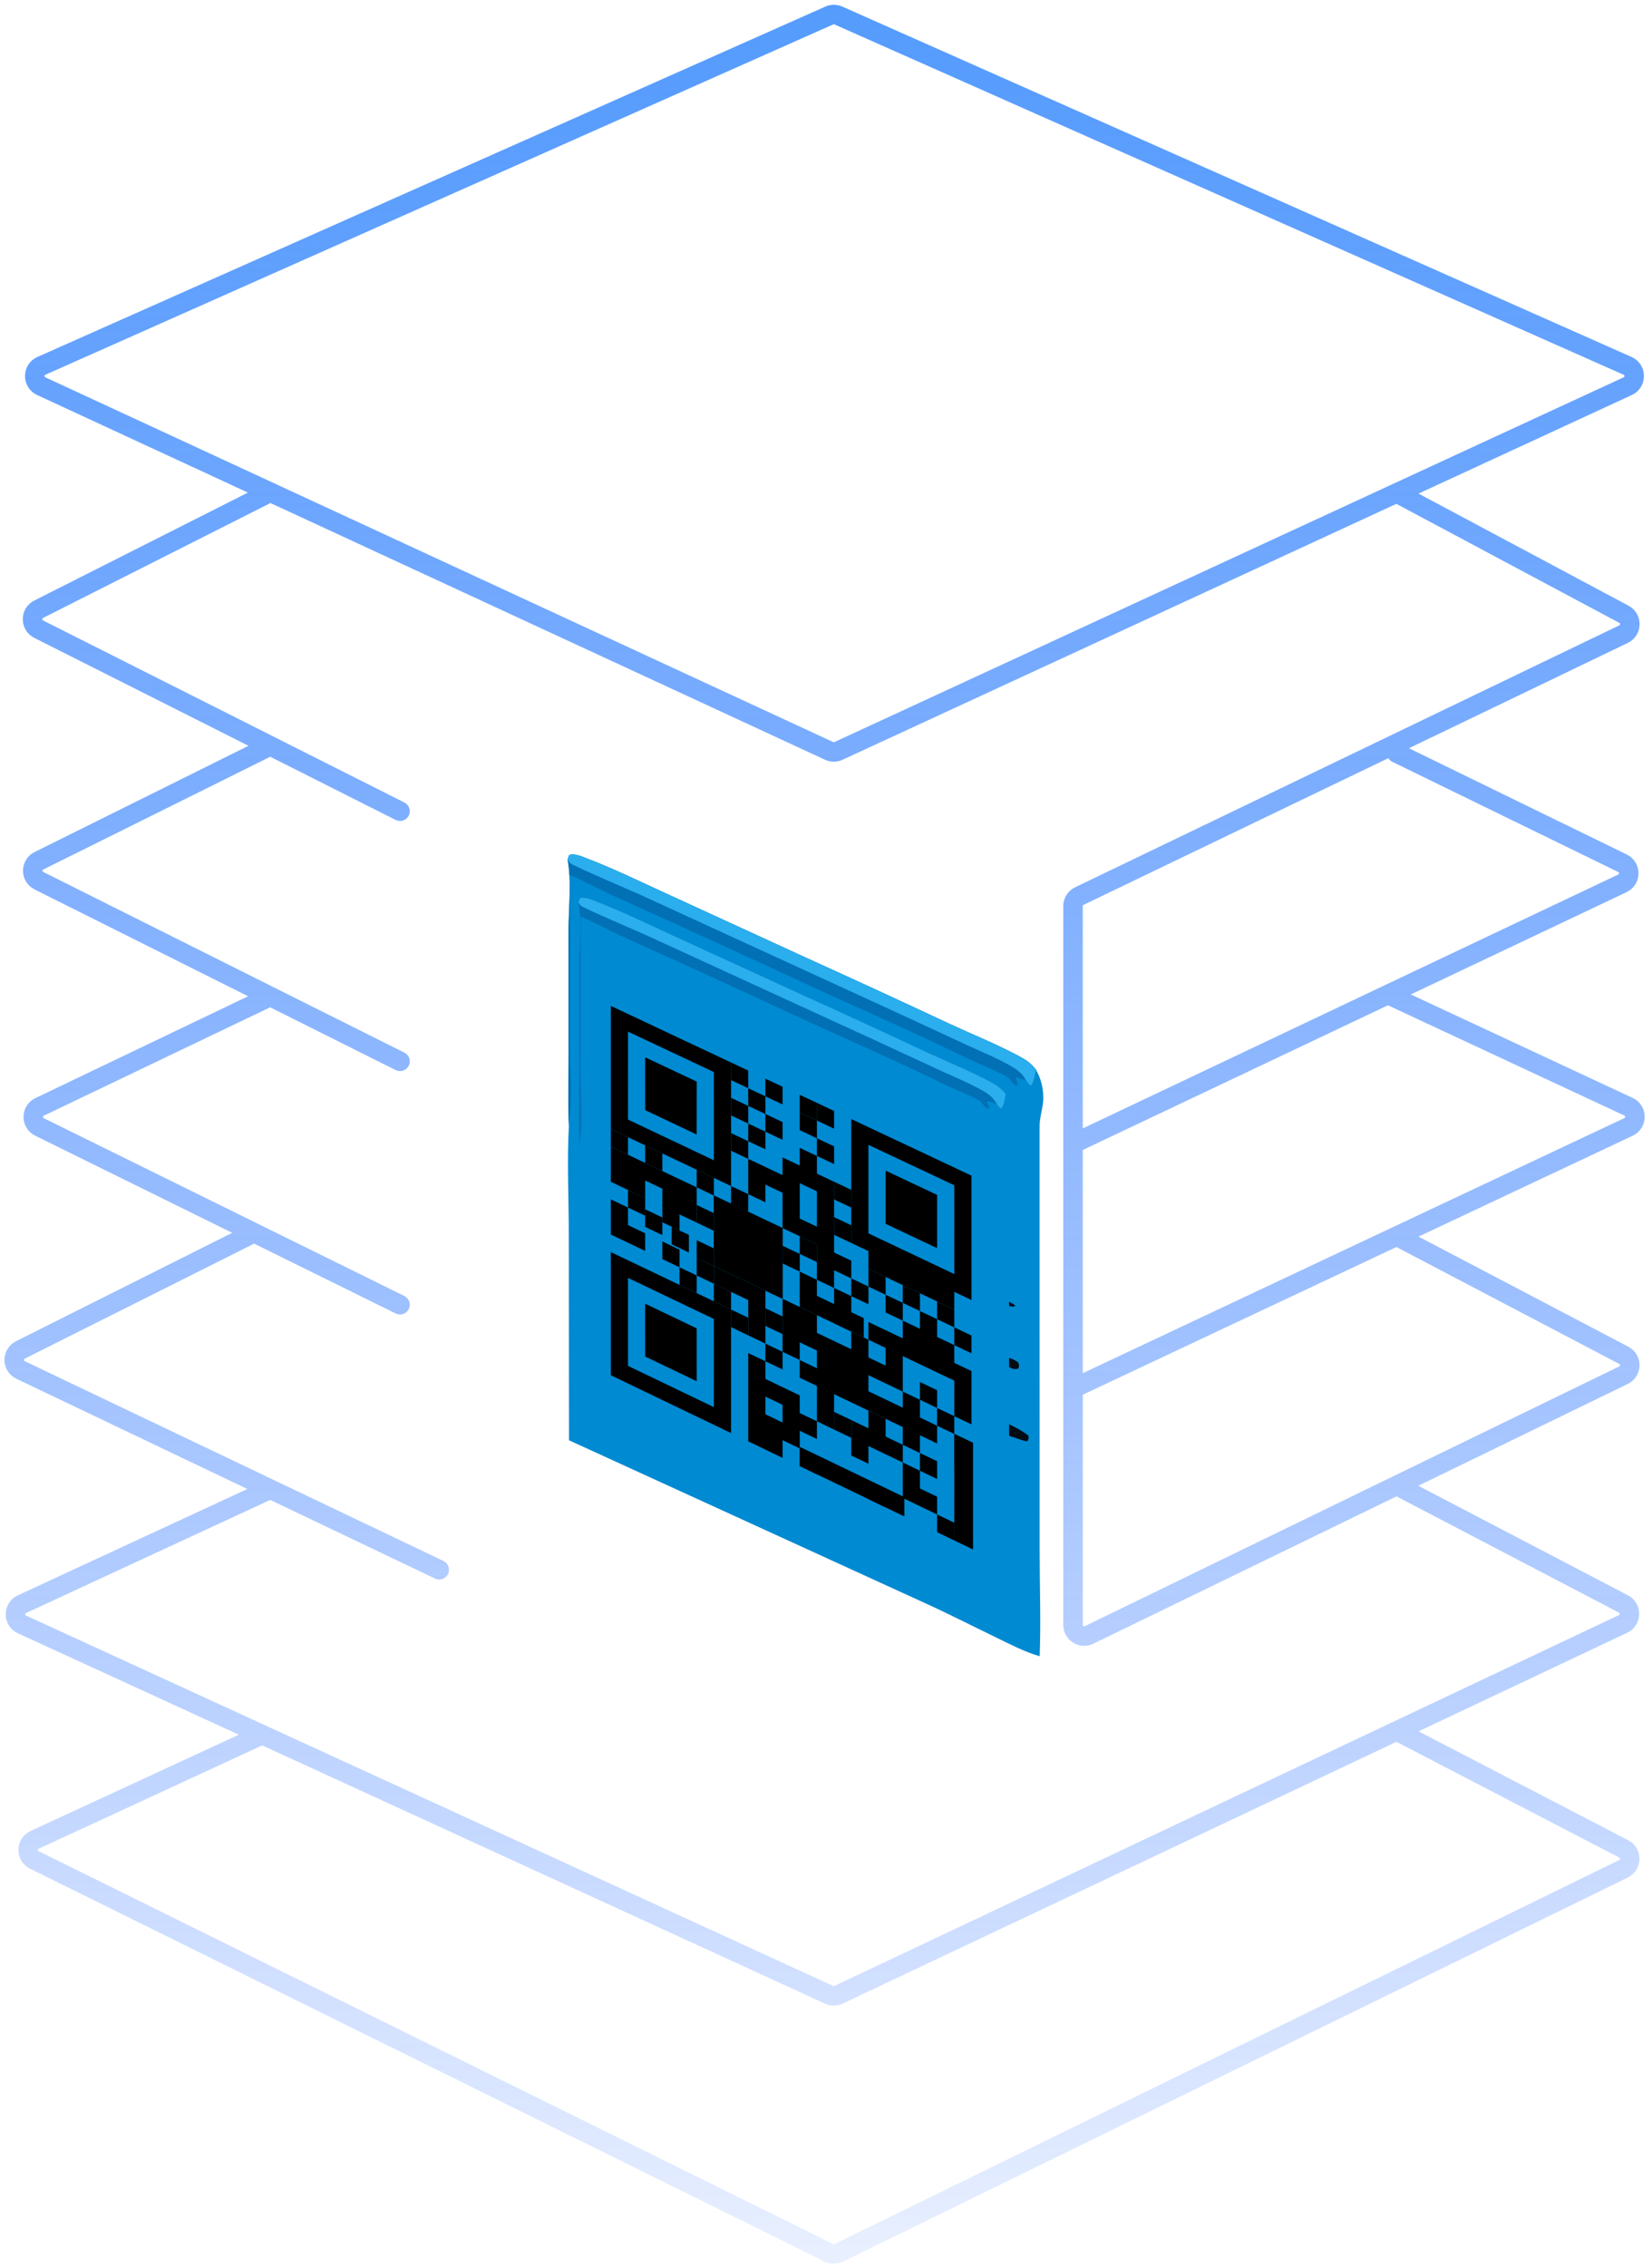 <svg width="245" height="336" viewBox="0 0 245 336" fill="none" xmlns="http://www.w3.org/2000/svg">
<path d="M40.084 72.961L122.967 111.31C123.407 111.513 123.913 111.513 124.353 111.31L207.132 73.073M40.084 72.961L6.111 57.242C4.823 56.646 4.837 54.81 6.134 54.234L122.99 2.298C123.416 2.108 123.903 2.108 124.33 2.297L241.38 54.233C242.678 54.809 242.692 56.647 241.403 57.242L207.132 73.073M40.084 72.961L5.729 90.312C4.519 90.923 4.52 92.652 5.731 93.262L40.084 110.56M59.325 120.249L40.084 110.56M59.325 157.326L40.084 147.706M40.084 110.56L5.775 127.593C4.554 128.199 4.552 129.94 5.771 130.55L40.084 147.706M59.325 193.402L37.679 182.733M40.084 147.706L5.873 164.076C4.63 164.671 4.62 166.438 5.856 167.047L37.679 182.733M65.137 232.685L40.084 220.737M37.679 182.733L3.019 200.106C1.791 200.722 1.808 202.482 3.048 203.073L40.084 220.737M40.084 220.737L3.252 237.793C1.973 238.385 1.976 240.205 3.257 240.793L37.679 256.581L38.882 257.133M207.132 256.581L124.355 295.689C123.914 295.898 123.404 295.901 122.961 295.697L40.084 257.684L38.882 257.133M207.132 256.581L240.708 240.718C241.942 240.135 241.977 238.392 240.768 237.761L207.132 220.191M207.132 256.581L240.804 274.065C242.008 274.69 241.987 276.419 240.769 277.015L124.389 333.942C123.929 334.167 123.391 334.165 122.932 333.939L5.102 275.703C3.857 275.088 3.88 273.305 5.141 272.723L38.882 257.133M207.132 220.191L161.508 242.355C160.411 242.888 159.134 242.089 159.134 240.869V205.828M207.132 220.191L240.77 203.85C241.989 203.258 242.016 201.531 240.816 200.902L207.132 183.235M207.132 73.073L240.838 91.057C242.031 91.694 241.996 93.416 240.777 94.002L160.07 132.826C159.498 133.101 159.134 133.679 159.134 134.314V169.552M159.134 205.828V169.552M159.134 205.828L207.132 183.235M159.134 169.552L205.833 147.42M207.132 111.63L240.624 127.962C241.869 128.569 241.859 130.346 240.608 130.939L205.833 147.42M205.833 147.42L241.518 164.054C242.788 164.646 242.791 166.449 241.524 167.045L207.132 183.235" stroke="url(#paint0_linear_148_635)" stroke-width="2.89" stroke-linecap="round" stroke-linejoin="round"/>
<g filter="url(#filter0_f_148_635)">
<path d="M84.178 127.444L84.409 126.757C85.135 126.437 86.387 127 87.119 127.282C91.105 128.814 94.994 130.717 98.88 132.491L119.372 141.894C126.517 145.13 133.642 148.411 140.746 151.737C144.215 153.343 147.839 154.796 151.206 156.602C152.188 157.129 152.95 157.656 153.634 158.556C154.367 159.836 154.716 161.22 154.726 162.698C154.735 164.094 154.191 165.446 154.177 166.866L154.179 198.376L154.183 229.927C154.184 235.103 154.383 240.342 154.188 245.508C151.876 244.838 149.701 243.679 147.54 242.635C144.019 240.935 140.525 239.139 136.962 237.531L84.389 213.498L84.352 182.876C84.351 177.586 84.077 172.145 84.369 166.871C84.215 163.367 84.332 159.812 84.333 156.302L84.322 137.87C84.324 134.704 84.787 130.497 84.178 127.444Z" fill="#008AD2"/>
<path d="M84.178 127.444L84.409 126.757C85.135 126.437 86.387 127 87.119 127.282C91.105 128.814 94.994 130.717 98.88 132.491L119.372 141.894C126.517 145.13 133.642 148.411 140.746 151.737C144.215 153.343 147.839 154.796 151.206 156.602C152.188 157.129 152.95 157.656 153.634 158.556C153.45 159.326 153.409 160.385 152.854 160.942C152.55 160.692 152.366 160.418 152.147 160.094C151.625 160.021 151.246 159.878 150.766 159.674L150.65 159.926C150.786 160.279 150.93 160.539 150.926 160.918C150.553 160.925 150.457 160.826 150.192 160.542C149.864 160.192 149.785 159.884 149.323 159.616C147.509 158.566 145.427 157.844 143.538 156.92C136.37 153.41 129.044 150.196 121.777 146.895C111.634 142.177 101.463 137.519 91.265 132.921C89.002 131.897 86.822 130.686 84.546 129.699L84.531 154.967C84.53 158.807 84.881 163.078 84.369 166.871C84.215 163.367 84.332 159.812 84.333 156.302L84.322 137.87C84.324 134.704 84.787 130.497 84.178 127.444Z" fill="#0170B5"/>
<path d="M84.178 127.444L84.409 126.757C85.135 126.437 86.387 127 87.119 127.282C91.105 128.814 94.994 130.717 98.88 132.491L119.372 141.894C126.517 145.13 133.642 148.411 140.746 151.737C144.215 153.343 147.839 154.796 151.206 156.602C152.188 157.129 152.95 157.656 153.634 158.556C153.45 159.326 153.409 160.385 152.854 160.942C152.55 160.692 152.366 160.418 152.147 160.094C151.609 159.15 150.932 158.605 149.996 158.067C147.82 156.817 145.399 155.829 143.118 154.781L132.606 149.913L95.139 132.717C93.814 132.11 85.103 128.408 84.567 127.95C84.406 127.812 84.308 127.612 84.178 127.444Z" fill="#2AAEED"/>
<path d="M90.808 136.915C97.177 139.702 103.3 143.063 109.678 145.856C110.068 146.279 110.193 146.38 110.274 146.966C110.697 150 110.242 153.399 110.224 156.483C110.195 161.247 110.459 166.023 110.313 170.785C110.304 171.088 110.261 171.341 110.172 171.63L109.847 171.671C109.623 171.46 109.403 171.247 109.186 171.03C107.014 169.806 104.753 168.729 102.571 167.517C98.661 165.345 94.882 163.099 90.83 161.181L90.808 136.915Z" fill="#020C15"/>
<path d="M94.747 142.866C95.451 142.881 95.944 142.922 96.563 143.27C99.61 144.982 102.827 146.61 106.058 147.938C106.081 151.668 106.565 160.023 105.875 163.352C105.743 163.985 105.497 164.436 105.111 164.948C103.035 165.034 95.919 159.976 94.247 158.542C94.257 156.552 93.93 144.23 94.39 143.324C94.477 143.151 94.628 143.019 94.747 142.866Z" fill="#008AD2"/>
<path d="M97.762 149.337C99.406 150.13 101.065 151.038 102.812 151.576L102.798 157.845C101.65 156.726 99.295 156.267 97.793 155.564L97.762 149.337Z" fill="#020C15"/>
<path d="M128.017 153.708C130.458 154.552 132.935 156.08 135.264 157.243C138.987 159.102 142.854 160.831 146.464 162.892C146.344 165.764 146.556 185.275 145.91 186.057C139.68 183.324 133.62 180.206 127.453 177.337C127.644 173.974 127.601 170.576 127.685 167.207C127.797 162.702 128.005 158.218 128.017 153.708Z" fill="#020C15"/>
<path d="M131.209 159.767C134.156 160.034 140.359 163.44 142.891 165.212C142.914 168.873 143.363 176.568 142.702 179.848C142.513 179.942 142.373 180.022 142.161 180.075C140.586 180.469 132.886 176.052 131.218 174.941C131.083 169.892 131.182 164.818 131.209 159.767Z" fill="#008AD2"/>
<path d="M134.519 165.785C136.29 166.467 137.911 167.428 139.746 167.956L139.698 173.937C137.84 173.053 136.117 171.963 134.37 170.882L134.519 165.785Z" fill="#020C15"/>
<path d="M90.754 184.478C94.091 186.218 97.06 188.561 100.648 189.829C103.43 191.489 106.642 192.616 109.629 193.853C109.633 195.696 109.597 197.547 109.644 199.388C109.596 202.121 109.357 205.056 109.597 207.769C109.334 210.911 109.214 214.325 109.369 217.473C106.596 215.896 103.625 214.661 100.779 213.22C97.444 211.53 94.238 209.618 90.807 208.12L90.841 194.419C90.862 191.115 90.996 187.774 90.754 184.478Z" fill="#020C15"/>
<path d="M94.36 190.462C98.056 191.445 103.237 194.2 106.085 196.686C106.208 199.839 106.555 209.057 105.845 211.748C101.93 210.302 97.813 208.662 94.504 206.068C93.926 201.703 94.404 195.079 94.36 190.462Z" fill="#008AD2"/>
<path d="M97.739 197.153C99.4 197.789 100.974 198.453 102.696 198.927C102.847 201.08 102.799 203.264 102.82 205.423C102.247 205.469 98.725 203.418 97.828 203.076C97.759 201.106 97.766 199.125 97.739 197.153Z" fill="#020C15"/>
<path d="M113.942 162.492C114.591 162.743 115.215 163.058 115.842 163.359C117.071 163.088 117.558 163.382 118.671 163.943C119.549 163.735 120.43 163.551 121.277 163.237C122.115 163.451 123.081 163.584 123.772 164.125C123.968 164.557 123.95 164.675 123.911 165.154C123.612 168.769 123.811 172.525 123.819 176.156C122.307 175.398 119.817 173.753 118.096 173.975C117.717 174.251 117.603 174.305 117.553 174.814C117.473 175.603 117.861 176.729 118.436 177.284C118.994 177.824 119.704 178.273 120.336 178.725C120.308 179.587 120.54 182.787 119.925 183.3C119.261 183.855 117.966 183.888 117.127 184.156C116.325 183.924 115.525 183.571 114.726 183.989C114.167 184.28 113.69 184.725 113.576 185.376C113.446 186.115 113.788 186.7 114.194 187.277C114.582 187.48 114.954 187.665 115.364 187.822C117.361 187.354 119.407 186.39 121.402 186.107C122.281 185.982 123.327 186.358 124.113 185.94C124.733 184.842 124.379 182.747 124.308 181.515C124.677 181.517 124.476 181.473 124.837 181.686C125.655 182.171 126.615 182.486 127.477 182.898C129.505 183.867 131.521 184.862 133.525 185.882L133.494 188.563C132.243 188.143 129.085 186.671 127.884 187.134C126.908 188.875 129.069 193.693 126.674 194.528C125.973 194.772 124.814 194.442 124.129 194.223C123.775 193.876 123.64 193.79 123.697 193.246C123.77 192.543 124.424 191.676 124.609 190.915L124.71 189.878C124.694 189.583 124.631 189.374 124.545 189.094C124.07 188.738 123.358 188.368 122.742 188.414C122.263 188.449 121.902 188.747 121.603 189.096C120.516 190.364 120.524 192.119 120.594 193.67C117.836 192.928 114.857 192.948 112.274 191.773C112.881 191.073 114 189.825 114.038 188.84C114.101 187.196 111.634 188.032 110.819 187.282C110.677 186.425 110.708 185.575 110.717 184.71C110.29 184.346 109.837 184.02 109.357 183.732C108.794 183.399 108.422 183.355 107.798 183.511C106.865 184.498 107.179 186.241 107.21 187.505C106.291 187.078 104.196 186.34 103.689 185.516L103.635 183.374C103.665 182.635 103.573 181.794 104.084 181.208C105.041 180.903 106.153 181.939 106.74 180.825C107.148 180.05 107.14 179.022 107.177 178.166C105.047 176.831 102.781 175.831 100.294 175.379C100.27 178.136 100.025 181.107 100.281 183.843C100.324 184.115 100.305 184.323 100.281 184.595C99.815 184.781 99.503 184.654 99.059 184.449C98.13 184.021 97.417 183.491 97.087 182.525L97.013 182.437C96.715 182.542 96.403 182.665 96.093 182.727C95.551 182.836 95.337 182.717 94.874 182.447C94.677 182.147 94.523 181.917 94.497 181.544C94.447 180.802 94.837 180.359 95.325 179.884C95.914 179.613 96.353 179.76 96.955 179.89C96.739 179.264 96.58 179.091 96.054 178.69C95.535 178.628 95.353 178.597 94.88 178.89C93.918 179.486 93.652 180.694 93.416 181.702C92.457 181.228 91.531 180.683 90.597 180.161L90.613 175.829C91.182 175.943 91.987 176.183 92.549 176.076C93.228 175.947 93.462 175.71 93.816 175.164C93.859 174.768 93.853 174.542 93.716 174.157C93.198 172.702 91.861 172.076 90.561 171.499L90.666 167.161C91.795 167.755 92.911 168.374 94.013 169.016C94.092 170.462 93.279 172.581 94.109 173.773C94.57 174.061 95.178 174.345 95.731 174.366C96.28 174.386 96.429 174.268 96.85 173.967C97.453 172.844 97.238 171.383 97.222 170.141C98.584 170.972 99.95 171.801 101.409 172.454C104.613 173.889 108.188 174.681 110.538 177.454C110.528 178.477 109.916 180.14 110.495 181.032C110.761 181.442 111.356 181.838 111.827 181.953C112.558 182.133 113.057 181.083 113.618 180.767C113.72 180.71 116.24 181.505 116.614 181.594C117.008 180.16 117.041 178.879 117.013 177.405C116.045 176.844 114.992 176.408 113.978 175.937C113.959 174.699 113.429 172.329 113.837 171.271C114.507 170.438 115.879 170.131 116.869 169.767C117.806 170.332 119.037 171.283 120.149 171.302L120.595 170.831C119.711 170.164 118.531 169.92 117.74 169.096C117.844 168.106 118.252 167.233 118.306 166.225C118.309 166.165 118.311 166.105 118.313 166.044C117.73 166.463 117.271 166.998 116.797 167.532C115.954 167.713 114.887 167.089 114.018 166.864L113.942 162.492Z" fill="#020C15"/>
<path d="M130.832 191.25C132.159 191.769 133.417 192.334 134.678 192.997C134.559 193.957 134.313 195.117 135.01 195.925C135.383 196.357 135.945 196.675 136.424 196.972C136.384 198.036 136.183 199.099 136.957 199.952C137.315 200.346 137.718 200.609 138.263 200.625C138.58 200.634 138.901 200.498 139.146 200.297C139.865 199.71 139.803 198.724 139.751 197.902C139.744 197.777 139.734 197.651 139.722 197.525L139.467 197.362C139.903 197.064 140.379 197.144 140.886 197.238C143.294 197.686 145.6 199.823 147.972 200.703C148.969 201.075 150.163 201.299 151.003 201.957C151.15 202.318 151.149 202.466 151.058 202.843C150.64 202.996 150.301 202.98 149.888 202.774C149.804 202.732 149.73 202.673 149.652 202.623C148.748 202.359 147.676 201.903 146.761 202.33C146.358 202.518 146.029 202.853 145.917 203.29C145.868 203.483 145.853 203.683 145.821 203.88C145.787 204.084 145.743 204.286 145.705 204.489C144.305 204.529 142.724 203.262 140.074 203.351C140.022 204.671 139.992 205.992 139.986 207.313C141.982 206.948 144.419 209.079 146.325 209.697C148.366 210.592 150.751 211.42 152.507 212.801C152.59 213.251 152.55 213.231 152.395 213.628C151.948 213.635 151.622 213.5 151.207 213.352C149.773 212.883 148.337 212.364 146.872 212.004L145.675 213.972C144.619 213.476 142.731 212.678 141.594 213.168C141.063 213.397 140.617 213.912 140.432 214.458C140.201 215.139 140.178 215.996 140.109 216.71C141.092 217.197 142.069 217.722 143.092 218.12C143.082 219.246 143.305 222.201 142.57 222.948L142.399 222.861C142.311 222.702 142.217 222.546 142.119 222.394C141.528 221.486 140.721 221.412 139.748 221.193C139.791 220.088 139.974 218.75 139.709 217.675C139.452 216.634 138.892 216.269 138.022 215.737C137.708 215.764 137.525 215.741 137.227 215.637C136.453 214.53 136.72 212.363 136.901 211.109L137.247 210.976C137.569 211.333 137.42 211.145 137.694 211.538C137.952 211.58 138.3 211.669 138.558 211.641C139.124 211.58 139.258 211.13 139.54 210.701L139.727 209.318L139.445 208.736C139.003 208.367 138.733 208.227 138.169 208.087C138.116 208.074 137.653 207.965 137.587 207.938C136.426 207.469 136.988 205.438 136.596 204.396C136.406 203.889 136.039 203.539 135.534 203.341C134.32 202.864 132.415 203.263 131.242 203.713C130.1 202.943 128.597 202.619 128.173 201.221C127.946 200.741 127.853 200.415 127.822 199.885C127.769 198.988 127.694 198.208 128.33 197.516C129.952 197.107 131.146 198.781 132.678 198.888L133.081 198.454C133.156 197.976 133.204 197.502 133.485 197.094C133.542 197.011 133.603 196.931 133.662 196.849C132.731 196.419 131.821 196.011 130.843 195.694L130.832 191.25Z" fill="#020C15"/>
<path d="M125.436 206.762L128.11 208.005C128.013 209.289 127.537 211.77 128.229 212.807C129.254 213.125 130.302 213.532 131.048 214.348C131.514 214.858 131.033 215.792 131.135 216.43C131.377 217.945 135.069 218.096 136.281 218.824C136.34 218.86 136.397 218.899 136.455 218.936L136.48 221.324C137.286 221.746 138.076 222.157 138.989 222.253C139.201 222.078 139.393 221.932 139.619 221.781C139.861 223.192 139.146 224.937 140.114 226.067C141.213 226.592 142.546 226.312 143.695 226.088C144.495 226.479 145.299 226.863 146.106 227.24L146.015 231.173L143.605 230.251C141.417 229.308 139.193 228.411 137.077 227.31C136.643 226.401 136.496 225.39 136.116 224.453C135.064 221.862 130.262 219.946 127.802 218.867C127.732 217.62 127.718 216.385 127.729 215.137C125.75 213.739 123.516 212.814 121.203 212.132C121.157 210.676 121.005 209.226 120.871 207.776C121.801 208.186 122.911 208.924 123.896 209.104C124.408 209.198 124.622 209.07 125.037 208.796C125.426 208.129 125.407 207.519 125.436 206.762Z" fill="#020C15"/>
<path d="M114.588 195.544C116.4 195.247 119.24 194.978 120.784 196.194C121.175 196.503 121.458 196.985 121.434 197.496C121.413 197.958 121.1 199.267 120.777 199.605C120.783 200.153 120.845 200.649 120.551 201.136L120.114 201.242C119.404 200.988 118.697 200.817 117.962 200.65C117.788 203.615 117.303 211.354 118.115 213.948C118.696 215.809 121.676 216.797 123.294 217.592L123.264 221.027C120.572 219.628 117.691 218.534 114.913 217.312C114.571 215.096 114.688 212.737 114.704 210.496C114.736 206.18 114.905 201.782 114.589 197.478C114.319 196.931 114.517 196.141 114.588 195.544Z" fill="#020C15"/>
<path d="M114.073 147.988C114.847 148.318 117.022 148.945 117.313 149.744C117.459 150.145 117.401 150.573 117.378 150.991C117.882 150.501 118.097 149.922 118.375 149.287L118.759 149.177L119.05 149.291C119.538 149.48 120.363 149.566 120.647 150.035C120.692 150.109 120.706 150.198 120.735 150.279C121.364 151.073 122.943 151.591 123.869 152.018C123.822 153.965 123.8 155.913 123.805 157.861C123.135 157.231 122.505 156.506 121.498 156.594C121.154 156.624 121.031 156.816 120.778 157.026C120.15 158.453 120.331 159.965 120.362 161.49C119.375 161.367 118.009 161.464 117.383 160.549C116.917 159.869 117.02 159.197 117.066 158.425C117.131 157.306 117.06 156.177 116.985 155.059C116.055 154.442 115.141 153.875 114.145 153.367L114.073 147.988Z" fill="#020C15"/>
<path d="M143.243 190.223C144.983 191.114 149.42 192.554 150.565 193.517L150.39 193.687C149.436 193.668 148.335 193.235 147.408 192.988C147.003 193.064 146.871 193.135 146.534 193.349C145.964 194.304 146.1 195.679 146.073 196.766C145.112 196.217 144.174 195.725 143.15 195.299C143.12 193.598 143.135 191.922 143.243 190.223Z" fill="#020C15"/>
<path d="M136.722 187.013L136.359 186.814L136.351 186.478C136.734 186.138 136.936 186.095 137.453 186.116C138.232 186.149 138.901 186.573 139.403 187.15C139.683 187.472 139.75 187.764 139.835 188.173C140.17 189.669 139.912 191.506 139.875 193.046C138.904 192.42 137.842 191.972 136.794 191.495C136.833 190.014 136.954 188.48 136.722 187.013Z" fill="#020C15"/>
</g>
<path d="M85.781 133.789L85.992 133.163C86.655 132.871 87.797 133.385 88.465 133.642C92.103 135.04 95.65 136.776 99.196 138.394L117.894 146.975C124.414 149.928 130.915 152.921 137.397 155.956C140.563 157.421 143.869 158.747 146.942 160.395C147.838 160.876 148.533 161.357 149.157 162.178C149.826 163.346 150.144 164.609 150.153 165.957C150.162 167.231 149.665 168.465 149.653 169.76L149.655 198.512L149.658 227.301C149.658 232.023 149.84 236.804 149.663 241.517C147.553 240.906 145.569 239.849 143.596 238.896C140.384 237.344 137.196 235.706 133.945 234.239L85.974 212.31L85.94 184.369C85.939 179.542 85.69 174.577 85.956 169.765C85.815 166.567 85.922 163.324 85.922 160.121L85.913 143.303C85.915 140.414 86.337 136.575 85.781 133.789Z" fill="#008AD2"/>
<path d="M85.781 133.789L85.992 133.163C86.655 132.871 87.797 133.385 88.465 133.642C92.103 135.04 95.65 136.776 99.196 138.394L117.894 146.975C124.414 149.928 130.915 152.921 137.397 155.956C140.563 157.421 143.869 158.747 146.941 160.395C147.838 160.876 148.533 161.357 149.157 162.178C148.989 162.881 148.951 163.847 148.445 164.355C148.168 164.127 148 163.877 147.8 163.582C147.323 163.515 146.978 163.384 146.54 163.198L146.434 163.428C146.559 163.75 146.69 163.988 146.686 164.333C146.345 164.339 146.258 164.249 146.016 163.99C145.717 163.671 145.645 163.39 145.224 163.145C143.568 162.187 141.668 161.528 139.945 160.685C133.404 157.483 126.719 154.55 120.089 151.538C110.834 147.233 101.554 142.983 92.248 138.787C90.183 137.853 88.194 136.748 86.117 135.847L86.103 158.903C86.103 162.406 86.423 166.304 85.956 169.765C85.815 166.567 85.922 163.324 85.922 160.121L85.913 143.303C85.915 140.414 86.337 136.575 85.781 133.789Z" fill="#0170B5"/>
<path d="M85.781 133.789L85.992 133.163C86.655 132.871 87.797 133.385 88.465 133.642C92.103 135.04 95.65 136.776 99.196 138.394L117.894 146.975C124.414 149.928 130.915 152.921 137.397 155.956C140.563 157.421 143.869 158.747 146.941 160.395C147.838 160.876 148.533 161.357 149.157 162.178C148.989 162.881 148.951 163.847 148.445 164.355C148.168 164.127 148 163.877 147.8 163.582C147.309 162.72 146.691 162.222 145.838 161.732C143.852 160.591 141.642 159.69 139.562 158.733L129.97 154.292L95.783 138.601C94.573 138.047 86.625 134.669 86.137 134.251C85.989 134.125 85.9 133.943 85.781 133.789Z" fill="#2AAEED"/>
<path d="M128.695 163.281C131.384 163.524 137.044 166.632 139.354 168.249C139.375 171.59 139.785 178.612 139.181 181.604C139.009 181.69 138.881 181.763 138.688 181.811C137.251 182.17 130.225 178.141 128.703 177.127C128.58 172.52 128.67 167.89 128.695 163.281Z" fill="#008AD2"/>
<path d="M90.592 149.109C91.439 149.506 92.289 149.906 93.139 150.306C93.136 151.174 93.134 152.047 93.136 152.917C92.284 152.518 91.439 152.115 90.592 151.715C90.592 150.847 90.592 149.974 90.592 149.109ZM93.139 150.306C93.984 150.706 94.831 151.106 95.683 151.503C95.683 152.374 95.683 153.244 95.683 154.117C94.831 153.717 93.984 153.317 93.136 152.917C93.134 152.047 93.136 151.174 93.139 150.306ZM95.683 151.503C96.531 151.903 97.383 152.303 98.23 152.705C98.232 153.576 98.232 154.444 98.23 155.319C97.38 154.919 96.528 154.517 95.683 154.117C95.683 153.244 95.683 152.374 95.683 151.503ZM98.23 152.705C99.077 153.1 99.929 153.503 100.775 153.902C100.775 154.773 100.777 155.643 100.779 156.514C99.927 156.114 99.077 155.717 98.23 155.319C98.232 154.444 98.232 153.576 98.23 152.705ZM100.775 153.902C101.622 154.302 102.472 154.7 103.324 155.1C103.324 155.97 103.324 156.843 103.324 157.713C102.476 157.314 101.627 156.914 100.779 156.514C100.777 155.643 100.775 154.773 100.775 153.902ZM103.324 155.1C104.173 155.497 105.021 155.897 105.873 156.297C105.873 157.17 105.873 158.04 105.873 158.916C105.023 158.516 104.173 158.113 103.324 157.713C103.324 156.843 103.324 155.97 103.324 155.1ZM105.873 156.297C106.72 156.694 107.568 157.094 108.417 157.496C108.417 158.367 108.417 159.24 108.42 160.113C107.57 159.713 106.718 159.315 105.873 158.916C105.873 158.04 105.873 157.17 105.873 156.297ZM113.511 159.891C114.358 160.291 115.208 160.691 116.058 161.088C116.058 161.963 116.058 162.836 116.06 163.707C115.208 163.307 114.361 162.907 113.511 162.512C113.511 161.637 113.511 160.764 113.511 159.891ZM121.154 163.482C122.001 163.882 122.849 164.282 123.698 164.684C123.698 165.555 123.698 166.43 123.696 167.306C122.849 166.903 122.001 166.503 121.154 166.103C121.154 165.231 121.154 164.358 121.154 163.482ZM126.248 165.879C127.093 166.281 127.945 166.679 128.792 167.079C128.792 167.952 128.794 168.827 128.794 169.702C127.942 169.3 127.095 168.903 126.248 168.505C126.245 167.627 126.248 166.754 126.248 165.879ZM128.792 167.079C129.64 167.479 130.487 167.878 131.341 168.278C131.341 169.151 131.339 170.027 131.341 170.902C130.492 170.502 129.642 170.1 128.794 169.702C128.794 168.827 128.792 167.952 128.792 167.079ZM131.341 168.278C132.186 168.673 133.038 169.076 133.883 169.473C133.886 170.346 133.883 171.224 133.888 172.102C133.038 171.702 132.189 171.299 131.341 170.902C131.339 170.027 131.341 169.151 131.341 168.278ZM133.883 169.473C134.736 169.875 135.585 170.273 136.435 170.67C136.433 171.546 136.433 172.423 136.433 173.296C135.585 172.899 134.736 172.499 133.888 172.102C133.883 171.224 133.886 170.346 133.883 169.473ZM136.435 170.67C137.28 171.07 138.127 171.47 138.982 171.872C138.979 172.743 138.979 173.618 138.979 174.493C138.132 174.094 137.282 173.696 136.433 173.296C136.433 172.423 136.433 171.546 136.435 170.67ZM138.982 171.872C139.827 172.27 140.679 172.667 141.526 173.067C141.524 173.942 141.526 174.82 141.526 175.698C140.679 175.296 139.827 174.896 138.979 174.493C138.979 173.618 138.979 172.743 138.982 171.872ZM141.526 173.067C142.376 173.467 143.226 173.867 144.071 174.267C144.071 175.142 144.075 176.017 144.075 176.898C143.226 176.495 142.374 176.095 141.526 175.698C141.526 174.82 141.524 173.942 141.526 173.067ZM90.592 151.715C91.439 152.115 92.284 152.518 93.136 152.917C93.136 153.783 93.136 154.653 93.139 155.524C92.287 155.126 91.439 154.722 90.592 154.322C90.592 153.451 90.592 152.583 90.592 151.715ZM105.873 158.916C106.718 159.315 107.57 159.713 108.42 160.113C108.42 160.983 108.42 161.858 108.42 162.731C107.568 162.331 106.718 161.932 105.866 161.529C105.871 160.659 105.873 159.786 105.873 158.916ZM110.964 161.31C111.812 161.712 112.661 162.112 113.511 162.512C113.513 163.385 113.513 164.258 113.513 165.128C112.664 164.728 111.814 164.331 110.967 163.931C110.967 163.058 110.967 162.185 110.964 161.31ZM118.605 164.909C119.452 165.306 120.304 165.704 121.154 166.103C121.154 166.979 121.154 167.854 121.154 168.727C120.304 168.33 119.454 167.93 118.605 167.53C118.602 166.654 118.607 165.782 118.605 164.909ZM126.248 168.505C127.095 168.903 127.942 169.3 128.794 169.702C128.794 170.575 128.794 171.451 128.794 172.328C127.942 171.928 127.093 171.529 126.245 171.129C126.245 170.253 126.248 169.376 126.248 168.505ZM141.526 175.698C142.374 176.095 143.226 176.495 144.075 176.898C144.075 177.775 144.073 178.653 144.071 179.528C143.223 179.131 142.376 178.729 141.526 178.329C141.529 177.451 141.526 176.573 141.526 175.698ZM90.592 154.322C91.439 154.722 92.287 155.126 93.139 155.524C93.136 156.394 93.139 157.262 93.139 158.133C92.287 157.731 91.437 157.331 90.592 156.928C90.592 156.06 90.592 155.19 90.592 154.322ZM95.683 156.728C96.533 157.126 97.378 157.531 98.23 157.93C98.23 158.798 98.23 159.671 98.232 160.539C97.38 160.14 96.531 159.74 95.683 159.337C95.683 158.469 95.686 157.596 95.683 156.728ZM98.23 157.93C99.08 158.328 99.927 158.73 100.777 159.13C100.779 160.001 100.777 160.869 100.779 161.741C99.927 161.342 99.08 160.939 98.232 160.539C98.23 159.671 98.23 158.798 98.23 157.93ZM100.777 159.13C101.624 159.528 102.474 159.93 103.326 160.33C103.326 161.2 103.324 162.071 103.324 162.946C102.474 162.544 101.627 162.141 100.779 161.741C100.777 160.869 100.779 160.001 100.777 159.13ZM105.866 161.529C106.718 161.932 107.568 162.331 108.42 162.731C108.417 163.602 108.417 164.475 108.42 165.345C107.565 164.945 106.72 164.545 105.873 164.146C105.871 163.273 105.871 162.402 105.866 161.529ZM113.513 165.128C114.361 165.528 115.21 165.928 116.06 166.328C116.06 167.198 116.058 168.076 116.06 168.949C115.208 168.549 114.361 168.149 113.513 167.749C113.513 166.874 113.511 166.003 113.513 165.128ZM126.245 171.129C127.093 171.529 127.942 171.928 128.794 172.328C128.794 173.201 128.792 174.074 128.794 174.952C127.942 174.547 127.093 174.147 126.245 173.747C126.248 172.877 126.245 172.002 126.245 171.129ZM131.341 173.523C132.189 173.925 133.038 174.325 133.886 174.725C133.886 175.6 133.888 176.476 133.888 177.354C133.036 176.951 132.189 176.551 131.341 176.151C131.341 175.276 131.341 174.401 131.341 173.523ZM133.886 174.725C134.736 175.125 135.585 175.525 136.435 175.925C136.433 176.8 136.435 177.675 136.433 178.556C135.585 178.153 134.733 177.753 133.888 177.354C133.888 176.476 133.886 175.6 133.886 174.725ZM136.435 175.925C137.282 176.322 138.13 176.727 138.982 177.127C138.982 178.002 138.979 178.88 138.982 179.758C138.127 179.353 137.28 178.953 136.433 178.556C136.435 177.675 136.433 176.8 136.435 175.925ZM141.526 178.329C142.376 178.729 143.223 179.131 144.071 179.528C144.073 180.409 144.073 181.286 144.073 182.164C143.226 181.759 142.376 181.36 141.529 180.96C141.526 180.082 141.526 179.207 141.526 178.329ZM90.592 156.928C91.437 157.331 92.287 157.731 93.139 158.133C93.139 159.001 93.136 159.871 93.134 160.744C92.287 160.342 91.437 159.94 90.592 159.537C90.592 158.667 90.592 157.796 90.592 156.928ZM95.683 159.337C96.531 159.74 97.38 160.14 98.232 160.539C98.232 161.407 98.232 162.28 98.23 163.153C97.383 162.751 96.531 162.349 95.683 161.949C95.681 161.078 95.683 160.208 95.683 159.337ZM98.232 160.539C99.08 160.939 99.927 161.342 100.779 161.741C100.779 162.614 100.779 163.485 100.779 164.353C99.927 163.955 99.077 163.551 98.23 163.153C98.232 162.28 98.232 161.407 98.232 160.539ZM100.779 161.741C101.627 162.141 102.474 162.544 103.324 162.946C103.321 163.814 103.324 164.684 103.324 165.56C102.474 165.155 101.627 164.753 100.779 164.353C100.779 163.485 100.779 162.614 100.779 161.741ZM105.873 164.146C106.72 164.545 107.565 164.945 108.42 165.345C108.42 166.218 108.42 167.088 108.42 167.964C107.568 167.562 106.72 167.162 105.873 166.759C105.873 165.884 105.871 165.014 105.873 164.146ZM110.967 166.545C111.814 166.945 112.664 167.349 113.513 167.749C113.511 168.622 113.511 169.495 113.513 170.368C112.661 169.966 111.814 169.566 110.967 169.166C110.967 168.291 110.967 167.418 110.967 166.545ZM118.607 170.151C119.454 170.548 120.302 170.951 121.154 171.351C121.152 172.223 121.152 173.096 121.154 173.969C120.304 173.569 119.454 173.169 118.605 172.77C118.605 171.894 118.605 171.024 118.607 170.151ZM126.245 173.747C127.093 174.147 127.942 174.547 128.794 174.952C128.794 175.825 128.794 176.7 128.794 177.578C127.942 177.176 127.093 176.773 126.248 176.376C126.248 175.498 126.248 174.623 126.245 173.747ZM131.341 176.151C132.189 176.551 133.036 176.951 133.888 177.354C133.886 178.229 133.883 179.102 133.886 179.979C133.038 179.58 132.186 179.177 131.339 178.78C131.339 177.902 131.341 177.027 131.341 176.151ZM133.888 177.354C134.733 177.753 135.585 178.153 136.433 178.556C136.435 179.431 136.433 180.306 136.433 181.184C135.585 180.782 134.736 180.379 133.886 179.979C133.883 179.102 133.886 178.229 133.888 177.354ZM136.433 178.556C137.28 178.953 138.127 179.353 138.982 179.758C138.982 180.633 138.982 181.508 138.982 182.386C138.13 181.986 137.28 181.584 136.433 181.184C136.433 180.306 136.435 179.431 136.433 178.556ZM141.529 180.96C142.376 181.36 143.226 181.759 144.073 182.164C144.071 183.039 144.073 183.922 144.075 184.8C143.226 184.395 142.374 183.993 141.526 183.593C141.526 182.715 141.526 181.835 141.529 180.96ZM90.592 159.537C91.437 159.94 92.287 160.342 93.134 160.744C93.136 161.612 93.134 162.48 93.134 163.351C92.287 162.948 91.437 162.546 90.592 162.146C90.592 161.276 90.592 160.403 90.592 159.537ZM95.683 161.949C96.531 162.349 97.383 162.751 98.23 163.153C98.232 164.019 98.23 164.892 98.23 165.762C97.38 165.36 96.531 164.957 95.686 164.558C95.686 163.685 95.683 162.817 95.683 161.949ZM98.23 163.153C99.077 163.551 99.927 163.955 100.779 164.353C100.777 165.226 100.777 166.096 100.777 166.964C99.929 166.564 99.077 166.162 98.23 165.762C98.23 164.892 98.232 164.019 98.23 163.153ZM100.779 164.353C101.627 164.753 102.474 165.155 103.324 165.56C103.324 166.425 103.321 167.298 103.321 168.171C102.476 167.769 101.627 167.364 100.777 166.964C100.777 166.096 100.777 165.226 100.779 164.353ZM105.873 166.759C106.72 167.162 107.568 167.562 108.42 167.964C108.42 168.832 108.42 169.705 108.42 170.578C107.565 170.178 106.72 169.775 105.871 169.376C105.873 168.503 105.871 167.632 105.873 166.759ZM116.058 171.57C116.908 171.97 117.757 172.37 118.605 172.77C118.605 173.64 118.607 174.515 118.605 175.391C117.753 174.988 116.908 174.586 116.058 174.186C116.058 173.311 116.058 172.44 116.058 171.57ZM118.605 172.77C119.454 173.169 120.304 173.569 121.154 173.969C121.154 174.845 121.154 175.717 121.154 176.593C120.302 176.19 119.454 175.791 118.605 175.391C118.607 174.515 118.605 173.64 118.605 172.77ZM121.154 173.969C121.999 174.372 122.851 174.771 123.698 175.174C123.698 176.044 123.701 176.922 123.701 177.795C122.851 177.395 122.001 176.993 121.154 176.593C121.154 175.717 121.154 174.845 121.154 173.969ZM126.248 176.376C127.093 176.773 127.942 177.176 128.794 177.578C128.792 178.448 128.794 179.326 128.794 180.201C127.945 179.801 127.095 179.399 126.245 178.999C126.248 178.122 126.248 177.246 126.248 176.376ZM131.339 178.78C132.186 179.177 133.038 179.58 133.886 179.979C133.886 180.857 133.886 181.733 133.888 182.61C133.038 182.208 132.189 181.806 131.341 181.406C131.341 180.531 131.341 179.655 131.339 178.78ZM133.886 179.979C134.736 180.379 135.585 180.782 136.433 181.184C136.43 182.062 136.433 182.935 136.435 183.815C135.585 183.413 134.736 183.01 133.888 182.61C133.886 181.733 133.886 180.857 133.886 179.979ZM136.433 181.184C137.28 181.584 138.13 181.986 138.982 182.386C138.982 183.266 138.979 184.139 138.979 185.017C138.132 184.617 137.282 184.215 136.435 183.815C136.433 182.935 136.43 182.062 136.433 181.184ZM141.526 183.593C142.374 183.993 143.226 184.395 144.075 184.8C144.073 185.675 144.071 186.555 144.075 187.431C143.223 187.026 142.374 186.626 141.524 186.221C141.526 185.349 141.529 184.471 141.526 183.593ZM90.592 162.146C91.437 162.546 92.287 162.948 93.134 163.351C93.136 164.219 93.136 165.089 93.136 165.96C92.287 165.555 91.437 165.155 90.592 164.75C90.592 163.882 90.592 163.012 90.592 162.146ZM105.871 169.376C106.72 169.775 107.565 170.178 108.42 170.578C108.417 171.451 108.42 172.321 108.42 173.189C107.565 172.789 106.718 172.387 105.868 171.989C105.866 171.116 105.868 170.246 105.871 169.376ZM110.967 171.782C111.814 172.18 112.664 172.584 113.513 172.984C113.509 173.852 113.511 174.728 113.511 175.6C112.661 175.198 111.814 174.793 110.967 174.396C110.962 173.523 110.962 172.653 110.967 171.782ZM113.513 172.984C114.358 173.384 115.21 173.781 116.058 174.186C116.058 175.059 116.06 175.93 116.06 176.805C115.208 176.4 114.358 176 113.511 175.6C113.511 174.728 113.509 173.852 113.513 172.984ZM116.058 174.186C116.908 174.586 117.753 174.988 118.605 175.391C118.605 176.261 118.605 177.136 118.607 178.012C117.755 177.607 116.905 177.205 116.06 176.805C116.06 175.93 116.058 175.059 116.058 174.186ZM121.154 176.593C122.001 176.993 122.851 177.395 123.701 177.795C123.701 178.67 123.698 179.543 123.701 180.416C122.849 180.016 121.999 179.616 121.154 179.216C121.152 178.339 121.152 177.466 121.154 176.593ZM126.245 178.999C127.095 179.399 127.945 179.801 128.794 180.201C128.794 181.077 128.794 181.952 128.792 182.83C127.945 182.425 127.095 182.025 126.248 181.625C126.248 180.748 126.248 179.872 126.245 178.999ZM141.524 186.221C142.374 186.626 143.223 187.026 144.075 187.431C144.073 188.311 144.075 189.189 144.075 190.067C143.223 189.659 142.376 189.257 141.529 188.86C141.526 187.982 141.526 187.102 141.524 186.221ZM90.592 164.75C91.437 165.155 92.287 165.555 93.136 165.96C93.136 166.828 93.136 167.698 93.139 168.569C92.287 168.164 91.437 167.761 90.592 167.357C90.592 166.486 90.592 165.621 90.592 164.75ZM93.136 165.96C93.986 166.359 94.836 166.762 95.686 167.167C95.683 168.032 95.686 168.905 95.683 169.775C94.833 169.371 93.986 168.966 93.139 168.569C93.136 167.698 93.136 166.828 93.136 165.96ZM95.686 167.167C96.531 167.566 97.38 167.971 98.23 168.373C98.23 169.241 98.23 170.109 98.23 170.982C97.38 170.58 96.531 170.175 95.683 169.775C95.686 168.905 95.683 168.032 95.686 167.167ZM98.23 168.373C99.08 168.771 99.929 169.176 100.779 169.578C100.779 170.448 100.779 171.319 100.779 172.187C99.925 171.785 99.075 171.385 98.23 170.982C98.23 170.109 98.23 169.241 98.23 168.373ZM100.779 169.578C101.627 169.98 102.472 170.383 103.324 170.782C103.324 171.653 103.321 172.526 103.324 173.394C102.474 172.991 101.627 172.589 100.779 172.187C100.779 171.319 100.779 170.448 100.779 169.578ZM103.324 170.782C104.171 171.185 105.023 171.587 105.868 171.989C105.868 172.857 105.871 173.728 105.871 174.601C105.021 174.198 104.173 173.794 103.324 173.394C103.321 172.526 103.324 171.653 103.324 170.782ZM105.868 171.989C106.718 172.387 107.565 172.789 108.42 173.189C108.417 174.064 108.417 174.935 108.42 175.808C107.57 175.403 106.72 174.998 105.871 174.601C105.871 173.728 105.868 172.857 105.868 171.989ZM110.967 174.396C111.814 174.793 112.661 175.198 113.511 175.6C113.511 176.473 113.511 177.346 113.511 178.217C112.664 177.817 111.812 177.412 110.967 177.012C110.967 176.142 110.964 175.269 110.967 174.396ZM116.06 176.805C116.905 177.205 117.755 177.607 118.607 178.012C118.607 178.885 118.607 179.758 118.607 180.631C117.755 180.228 116.905 179.823 116.058 179.426C116.056 178.551 116.06 177.675 116.06 176.805ZM121.154 179.216C121.999 179.616 122.849 180.016 123.701 180.416C123.701 181.294 123.698 182.167 123.701 183.044C122.851 182.64 122.001 182.237 121.154 181.835C121.154 180.962 121.154 180.087 121.154 179.216ZM126.248 181.625C127.095 182.025 127.945 182.425 128.792 182.83C128.792 183.705 128.792 184.578 128.794 185.456C127.942 185.051 127.093 184.651 126.248 184.249C126.245 183.371 126.248 182.498 126.248 181.625ZM128.792 182.83C129.642 183.23 130.492 183.632 131.341 184.032C131.339 184.91 131.337 185.783 131.341 186.663C130.492 186.26 129.642 185.856 128.794 185.456C128.792 184.578 128.792 183.705 128.792 182.83ZM131.341 184.032C132.186 184.434 133.038 184.836 133.888 185.239C133.888 186.117 133.886 186.992 133.886 187.87C133.036 187.465 132.189 187.063 131.341 186.663C131.337 185.783 131.339 184.91 131.341 184.032ZM133.888 185.239C134.736 185.641 135.581 186.041 136.433 186.446C136.433 187.321 136.433 188.199 136.433 189.077C135.585 188.672 134.736 188.27 133.886 187.87C133.886 186.992 133.888 186.117 133.888 185.239ZM136.433 186.446C137.282 186.846 138.132 187.245 138.979 187.653C138.979 188.528 138.982 189.406 138.982 190.284C138.127 189.881 137.28 189.476 136.433 189.077C136.433 188.199 136.433 187.321 136.433 186.446ZM138.979 187.653C139.827 188.053 140.674 188.455 141.529 188.86C141.524 189.737 141.524 190.615 141.529 191.493C140.679 191.088 139.827 190.686 138.982 190.284C138.982 189.406 138.979 188.528 138.979 187.653ZM141.529 188.86C142.376 189.257 143.223 189.659 144.075 190.067C144.075 190.944 144.073 191.822 144.075 192.7C143.223 192.293 142.376 191.893 141.529 191.493C141.524 190.615 141.524 189.737 141.529 188.86ZM116.058 179.426C116.905 179.823 117.755 180.228 118.607 180.631C118.605 181.503 118.607 182.374 118.607 183.252C117.757 182.849 116.905 182.445 116.06 182.042C116.06 181.172 116.058 180.299 116.058 179.426ZM118.607 180.631C119.452 181.033 120.302 181.433 121.154 181.835C121.154 182.708 121.152 183.583 121.154 184.459C120.304 184.056 119.454 183.654 118.607 183.252C118.607 182.374 118.605 181.503 118.607 180.631ZM121.154 181.835C122.001 182.237 122.851 182.64 123.701 183.044C123.701 183.917 123.701 184.793 123.701 185.668C122.851 185.263 122.001 184.861 121.154 184.459C121.152 183.583 121.154 182.708 121.154 181.835ZM90.592 169.966C91.439 170.368 92.287 170.77 93.134 171.173C93.136 172.041 93.136 172.913 93.139 173.779C92.289 173.374 91.439 172.974 90.592 172.57C90.592 171.699 90.592 170.831 90.592 169.966ZM93.134 171.173C93.984 171.577 94.833 171.98 95.686 172.384C95.686 173.25 95.683 174.118 95.686 174.991C94.831 174.586 93.984 174.184 93.139 173.779C93.136 172.913 93.136 172.041 93.134 171.173ZM95.686 172.384C96.533 172.784 97.378 173.187 98.228 173.589C98.228 174.459 98.23 175.33 98.232 176.2C97.378 175.795 96.531 175.393 95.686 174.991C95.683 174.118 95.686 173.25 95.686 172.384ZM98.228 173.589C99.077 173.994 99.927 174.393 100.775 174.798C100.777 175.669 100.777 176.537 100.777 177.407C99.927 177.005 99.077 176.603 98.232 176.2C98.23 175.33 98.228 174.459 98.228 173.589ZM100.775 174.798C101.627 175.198 102.474 175.603 103.324 176.005C103.324 176.873 103.326 177.744 103.326 178.619C102.474 178.212 101.624 177.812 100.777 177.407C100.777 176.537 100.777 175.669 100.775 174.798ZM105.871 177.212C106.72 177.617 107.565 178.017 108.42 178.421C108.42 179.292 108.42 180.162 108.417 181.035C107.57 180.633 106.72 180.228 105.873 179.828C105.873 178.955 105.873 178.083 105.871 177.212ZM108.42 178.421C109.267 178.824 110.117 179.226 110.964 179.631C110.967 180.501 110.967 181.374 110.967 182.247C110.114 181.84 109.267 181.44 108.417 181.035C108.42 180.162 108.42 179.292 108.42 178.421ZM110.964 179.631C111.812 180.028 112.661 180.433 113.513 180.838C113.511 181.711 113.511 182.584 113.513 183.456C112.661 183.052 111.812 182.647 110.967 182.247C110.967 181.374 110.967 180.501 110.964 179.631ZM113.513 180.838C114.361 181.238 115.21 181.64 116.06 182.042C116.058 182.918 116.06 183.79 116.06 184.666C115.208 184.259 114.361 183.859 113.513 183.456C113.511 182.584 113.511 181.711 113.513 180.838ZM121.154 184.459C122.001 184.861 122.851 185.263 123.701 185.668C123.701 186.541 123.701 187.416 123.701 188.287C122.849 187.887 122.001 187.482 121.152 187.08C121.154 186.204 121.152 185.334 121.154 184.459ZM123.701 185.668C124.546 186.07 125.398 186.473 126.248 186.872C126.248 187.75 126.248 188.626 126.248 189.501C125.396 189.096 124.548 188.694 123.701 188.287C123.701 187.416 123.701 186.541 123.701 185.668ZM128.794 188.082C129.642 188.484 130.492 188.884 131.339 189.291C131.339 190.164 131.341 191.042 131.341 191.92C130.492 191.515 129.642 191.113 128.792 190.71C128.794 189.832 128.794 188.957 128.794 188.082ZM133.886 190.498C134.736 190.898 135.585 191.303 136.435 191.707C136.433 192.583 136.433 193.461 136.435 194.338C135.585 193.934 134.736 193.531 133.888 193.129C133.888 192.249 133.886 191.376 133.886 190.498ZM138.979 192.917C139.829 193.317 140.679 193.719 141.529 194.124C141.529 195.002 141.529 195.879 141.526 196.755C140.679 196.352 139.829 195.95 138.982 195.548C138.977 194.67 138.979 193.792 138.979 192.917ZM90.592 172.57C91.439 172.974 92.289 173.374 93.139 173.779C93.136 174.647 93.134 175.518 93.134 176.388C92.287 175.983 91.439 175.581 90.592 175.179C90.592 174.306 90.592 173.438 90.592 172.57ZM93.139 173.779C93.984 174.184 94.831 174.586 95.686 174.991C95.683 175.859 95.681 176.729 95.686 177.6C94.836 177.195 93.986 176.793 93.134 176.388C93.134 175.518 93.136 174.647 93.139 173.779ZM98.232 176.2C99.077 176.603 99.927 177.005 100.777 177.407C100.775 178.28 100.779 179.15 100.779 180.021C99.929 179.616 99.08 179.214 98.23 178.807C98.228 177.939 98.23 177.066 98.232 176.2ZM100.777 177.407C101.624 177.812 102.474 178.212 103.326 178.619C103.326 179.489 103.324 180.357 103.324 181.23C102.476 180.826 101.627 180.423 100.779 180.021C100.779 179.15 100.775 178.28 100.777 177.407ZM108.417 181.035C109.267 181.44 110.114 181.84 110.967 182.247C110.967 183.115 110.967 183.99 110.967 184.858C110.117 184.456 109.265 184.054 108.42 183.654C108.42 182.781 108.42 181.908 108.417 181.035ZM110.967 182.247C111.812 182.647 112.661 183.052 113.513 183.456C113.513 184.327 113.513 185.2 113.513 186.073C112.661 185.668 111.814 185.266 110.967 184.858C110.967 183.99 110.967 183.115 110.967 182.247ZM113.513 183.456C114.361 183.859 115.208 184.259 116.06 184.666C116.056 185.536 116.058 186.412 116.06 187.284C115.21 186.88 114.361 186.477 113.513 186.073C113.513 185.2 113.513 184.327 113.513 183.456ZM121.152 187.08C122.001 187.482 122.849 187.887 123.701 188.287C123.701 189.164 123.701 190.04 123.701 190.915C122.849 190.51 121.999 190.108 121.152 189.706C121.152 188.83 121.154 187.953 121.152 187.08ZM126.248 189.501C127.095 189.903 127.945 190.305 128.792 190.71C128.794 191.583 128.794 192.461 128.794 193.336C127.945 192.931 127.095 192.529 126.248 192.127C126.245 191.249 126.248 190.374 126.248 189.501ZM131.341 191.92C132.186 192.322 133.036 192.722 133.888 193.129C133.888 194.002 133.886 194.88 133.888 195.757C133.038 195.35 132.189 194.95 131.341 194.548C131.341 193.67 131.341 192.792 131.341 191.92ZM136.435 194.338C137.28 194.741 138.132 195.143 138.982 195.548C138.982 196.425 138.982 197.303 138.982 198.181C138.13 197.776 137.282 197.371 136.433 196.967C136.433 196.089 136.433 195.211 136.435 194.338ZM141.526 196.755C142.376 197.159 143.226 197.564 144.073 197.969C144.071 198.844 144.073 199.724 144.075 200.602C143.226 200.195 142.374 199.793 141.526 199.39C141.529 198.513 141.529 197.635 141.526 196.755ZM105.868 182.442C106.72 182.844 107.568 183.249 108.42 183.654C108.42 184.524 108.42 185.395 108.42 186.268C107.568 185.863 106.72 185.458 105.873 185.053C105.873 184.183 105.868 183.313 105.868 182.442ZM110.967 184.858C111.814 185.266 112.661 185.668 113.513 186.073C113.511 186.946 113.511 187.818 113.513 188.689C112.664 188.287 111.814 187.884 110.967 187.48C110.964 186.607 110.964 185.736 110.967 184.858ZM113.513 186.073C114.361 186.477 115.21 186.88 116.06 187.284C116.06 188.157 116.06 189.025 116.06 189.903C115.208 189.496 114.361 189.096 113.513 188.689C113.511 187.818 113.511 186.946 113.513 186.073ZM118.607 188.494C119.452 188.896 120.302 189.301 121.152 189.706C121.152 190.579 121.152 191.454 121.152 192.327C120.3 191.924 119.454 191.52 118.605 191.115C118.607 190.242 118.607 189.367 118.607 188.494ZM123.701 190.915C124.546 191.32 125.398 191.722 126.248 192.127C126.245 193 126.245 193.875 126.248 194.75C125.398 194.346 124.548 193.941 123.701 193.541C123.701 192.663 123.698 191.788 123.701 190.915ZM133.888 195.757C134.736 196.162 135.581 196.564 136.433 196.967C136.435 197.845 136.433 198.72 136.435 199.6C135.581 199.195 134.736 198.791 133.888 198.388C133.888 197.508 133.888 196.635 133.888 195.757ZM136.433 196.967C137.282 197.371 138.13 197.776 138.982 198.181C138.982 199.056 138.979 199.932 138.979 200.812C138.132 200.405 137.282 200.002 136.435 199.6C136.433 198.72 136.435 197.845 136.433 196.967ZM138.982 198.181C139.829 198.583 140.677 198.986 141.526 199.39C141.526 200.268 141.526 201.146 141.526 202.024C140.677 201.619 139.829 201.214 138.979 200.812C138.979 199.932 138.982 199.056 138.982 198.181ZM90.592 177.785C91.439 178.187 92.287 178.592 93.134 178.997C93.136 179.865 93.136 180.735 93.136 181.601C92.287 181.199 91.439 180.796 90.592 180.389C90.592 179.521 90.592 178.653 90.592 177.785ZM103.326 183.844C104.173 184.246 105.023 184.649 105.873 185.053C105.873 185.926 105.871 186.794 105.873 187.67C105.023 187.265 104.173 186.86 103.326 186.453C103.324 185.585 103.324 184.712 103.326 183.844ZM113.513 188.689C114.361 189.096 115.208 189.496 116.06 189.903C116.058 190.776 116.058 191.649 116.06 192.522C115.208 192.12 114.358 191.712 113.513 191.31C113.511 190.435 113.513 189.564 113.513 188.689ZM123.701 193.541C124.548 193.941 125.398 194.346 126.248 194.75C126.245 195.626 126.248 196.501 126.245 197.376C125.398 196.974 124.546 196.567 123.701 196.165C123.701 195.289 123.701 194.414 123.701 193.541ZM128.794 195.965C129.642 196.364 130.492 196.772 131.341 197.176C131.341 198.052 131.339 198.925 131.341 199.802C130.492 199.4 129.642 198.993 128.794 198.591C128.794 197.715 128.794 196.84 128.794 195.965ZM131.341 197.176C132.189 197.576 133.038 197.983 133.888 198.388C133.886 199.261 133.888 200.139 133.888 201.014C133.038 200.612 132.189 200.21 131.341 199.802C131.339 198.925 131.341 198.052 131.341 197.176ZM133.888 198.388C134.736 198.791 135.581 199.195 136.435 199.6C136.435 200.475 136.435 201.353 136.435 202.231C135.585 201.826 134.736 201.421 133.888 201.014C133.888 200.139 133.886 199.261 133.888 198.388ZM136.435 199.6C137.282 200.002 138.132 200.405 138.979 200.812C138.982 201.69 138.982 202.565 138.979 203.443C138.132 203.038 137.28 202.636 136.435 202.231C136.435 201.353 136.435 200.475 136.435 199.6ZM138.979 200.812C139.829 201.214 140.677 201.619 141.526 202.024C141.526 202.901 141.526 203.779 141.529 204.657C140.679 204.252 139.827 203.845 138.979 203.443C138.982 202.565 138.982 201.69 138.979 200.812ZM141.526 202.024C142.374 202.426 143.226 202.831 144.075 203.235C144.073 204.111 144.071 204.991 144.075 205.869C143.223 205.462 142.376 205.059 141.529 204.657C141.526 203.779 141.526 202.901 141.526 202.024ZM90.592 180.389C91.439 180.796 92.287 181.199 93.136 181.601C93.136 182.471 93.134 183.342 93.134 184.212C92.287 183.808 91.439 183.403 90.592 182.996C90.592 182.13 90.592 181.257 90.592 180.389ZM93.136 181.601C93.986 182.008 94.833 182.41 95.683 182.815C95.686 183.686 95.686 184.556 95.683 185.424C94.836 185.019 93.984 184.617 93.134 184.212C93.134 183.342 93.136 182.471 93.136 181.601ZM98.23 184.029C99.077 184.434 99.927 184.839 100.777 185.241C100.777 186.112 100.777 186.982 100.777 187.855C99.925 187.445 99.075 187.043 98.23 186.636C98.228 185.768 98.232 184.897 98.23 184.029ZM105.873 187.67C106.718 188.074 107.57 188.479 108.42 188.884C108.42 189.754 108.42 190.625 108.42 191.498C107.57 191.091 106.718 190.686 105.873 190.284C105.873 189.408 105.873 188.538 105.873 187.67ZM108.42 188.884C109.267 189.286 110.114 189.689 110.967 190.096C110.967 190.966 110.967 191.837 110.967 192.712C110.117 192.307 109.267 191.903 108.42 191.498C108.42 190.625 108.42 189.754 108.42 188.884ZM110.967 190.096C111.814 190.501 112.661 190.905 113.513 191.31C113.511 192.183 113.511 193.056 113.511 193.926C112.661 193.524 111.814 193.117 110.967 192.712C110.967 191.837 110.967 190.966 110.967 190.096ZM116.06 192.522C116.905 192.929 117.757 193.331 118.607 193.736C118.607 194.609 118.607 195.484 118.605 196.357C117.753 195.95 116.908 195.545 116.06 195.143C116.058 194.27 116.058 193.397 116.06 192.522ZM118.607 193.736C119.454 194.141 120.302 194.546 121.154 194.95C121.154 195.823 121.154 196.696 121.154 197.574C120.304 197.169 119.452 196.762 118.605 196.357C118.607 195.484 118.607 194.609 118.607 193.736ZM126.245 197.376C127.095 197.781 127.942 198.186 128.794 198.591C128.794 199.463 128.794 200.341 128.794 201.219C127.945 200.814 127.093 200.407 126.248 200.002C126.248 199.127 126.248 198.252 126.245 197.376ZM131.341 199.802C132.189 200.21 133.038 200.612 133.888 201.014C133.888 201.894 133.883 202.77 133.886 203.648C133.038 203.243 132.189 202.838 131.339 202.431C131.339 201.556 131.341 200.68 131.341 199.802ZM141.529 204.657C142.376 205.059 143.223 205.462 144.075 205.869C144.075 206.747 144.073 207.624 144.073 208.5C143.226 208.095 142.374 207.695 141.526 207.288C141.529 206.412 141.529 205.535 141.529 204.657ZM110.967 192.712C111.814 193.117 112.661 193.524 113.511 193.926C113.513 194.799 113.513 195.672 113.511 196.545C112.664 196.14 111.814 195.733 110.967 195.331C110.964 194.458 110.962 193.585 110.967 192.712ZM116.06 195.143C116.908 195.545 117.753 195.95 118.605 196.357C118.607 197.23 118.605 198.103 118.605 198.976C117.757 198.574 116.908 198.166 116.058 197.759C116.058 196.886 116.06 196.016 116.06 195.143ZM118.605 196.357C119.452 196.762 120.304 197.169 121.154 197.574C121.154 198.447 121.154 199.322 121.154 200.195C120.302 199.79 119.452 199.383 118.605 198.976C118.605 198.103 118.607 197.23 118.605 196.357ZM121.154 197.574C122.001 197.979 122.851 198.383 123.701 198.788C123.701 199.661 123.701 200.536 123.701 201.409C122.849 201.007 121.999 200.597 121.154 200.195C121.154 199.322 121.154 198.447 121.154 197.574ZM123.701 198.788C124.548 199.193 125.398 199.595 126.248 200.002C126.248 200.878 126.248 201.753 126.248 202.628C125.398 202.224 124.548 201.816 123.701 201.409C123.701 200.536 123.701 199.661 123.701 198.788ZM126.248 200.002C127.093 200.407 127.945 200.814 128.794 201.219C128.794 202.092 128.794 202.967 128.792 203.843C127.945 203.44 127.095 203.033 126.248 202.628C126.248 201.753 126.248 200.878 126.248 200.002ZM128.794 201.219C129.642 201.624 130.492 202.029 131.339 202.431C131.339 203.306 131.341 204.184 131.341 205.062C130.492 204.655 129.642 204.25 128.792 203.843C128.794 202.967 128.794 202.092 128.794 201.219ZM131.339 202.431C132.189 202.838 133.038 203.243 133.886 203.648C133.886 204.523 133.886 205.398 133.886 206.276C133.038 205.871 132.189 205.466 131.341 205.062C131.341 204.184 131.339 203.306 131.339 202.431ZM136.435 204.862C137.282 205.267 138.132 205.671 138.979 206.076C138.982 206.954 138.982 207.829 138.982 208.707C138.13 208.302 137.282 207.897 136.433 207.49C136.435 206.612 136.435 205.74 136.435 204.862ZM141.526 207.288C142.374 207.695 143.226 208.095 144.073 208.5C144.071 209.38 144.075 210.255 144.075 211.135C143.221 210.731 142.374 210.328 141.529 209.924C141.529 209.046 141.526 208.168 141.526 207.288ZM90.592 185.602C91.437 186.009 92.289 186.412 93.136 186.819C93.136 187.687 93.139 188.555 93.139 189.428C92.284 189.018 91.437 188.618 90.592 188.211C90.592 187.343 90.592 186.473 90.592 185.602ZM93.136 186.819C93.984 187.224 94.833 187.626 95.683 188.031C95.683 188.901 95.686 189.771 95.683 190.639C94.833 190.235 93.984 189.832 93.139 189.428C93.139 188.555 93.136 187.687 93.136 186.819ZM95.683 188.031C96.531 188.438 97.383 188.845 98.232 189.25C98.23 190.118 98.23 190.988 98.23 191.859C97.383 191.451 96.533 191.044 95.683 190.639C95.686 189.771 95.683 188.901 95.683 188.031ZM98.232 189.25C99.077 189.654 99.925 190.057 100.777 190.464C100.779 191.334 100.779 192.205 100.779 193.075C99.929 192.671 99.08 192.261 98.23 191.859C98.23 190.988 98.23 190.118 98.232 189.25ZM100.777 190.464C101.627 190.869 102.476 191.276 103.326 191.681C103.321 192.549 103.324 193.419 103.324 194.294C102.472 193.887 101.627 193.478 100.779 193.075C100.779 192.205 100.779 191.334 100.777 190.464ZM103.326 191.681C104.173 192.085 105.021 192.49 105.866 192.895C105.868 193.768 105.866 194.638 105.868 195.511C105.021 195.101 104.171 194.697 103.324 194.294C103.324 193.419 103.321 192.549 103.326 191.681ZM105.866 192.895C106.72 193.302 107.568 193.707 108.415 194.114C108.415 194.984 108.417 195.855 108.42 196.725C107.568 196.321 106.718 195.913 105.868 195.511C105.866 194.638 105.868 193.768 105.866 192.895ZM110.967 195.331C111.814 195.733 112.664 196.14 113.511 196.545C113.513 197.415 113.513 198.288 113.513 199.164C112.661 198.759 111.814 198.352 110.967 197.947C110.967 197.074 110.964 196.201 110.967 195.331ZM116.058 197.759C116.908 198.166 117.757 198.574 118.605 198.976C118.607 199.851 118.605 200.727 118.605 201.597C117.755 201.192 116.908 200.787 116.058 200.383C116.058 199.51 116.058 198.632 116.058 197.759ZM121.154 200.195C121.999 200.597 122.849 201.007 123.701 201.409C123.698 202.282 123.698 203.157 123.698 204.035C122.851 203.63 122.001 203.223 121.154 202.819C121.154 201.941 121.154 201.068 121.154 200.195ZM123.701 201.409C124.548 201.816 125.398 202.224 126.248 202.628C126.248 203.501 126.248 204.379 126.248 205.254C125.396 204.845 124.548 204.438 123.698 204.035C123.698 203.157 123.698 202.282 123.701 201.409ZM126.248 202.628C127.095 203.033 127.945 203.44 128.792 203.843C128.792 204.72 128.792 205.596 128.794 206.471C127.945 206.064 127.095 205.659 126.248 205.254C126.248 204.379 126.248 203.501 126.248 202.628ZM133.886 206.276C134.736 206.681 135.585 207.088 136.433 207.49C136.435 208.368 136.435 209.246 136.435 210.124C135.581 209.716 134.736 209.312 133.888 208.907C133.888 208.029 133.886 207.154 133.886 206.276ZM138.982 208.707C139.827 209.112 140.679 209.516 141.529 209.924C141.526 210.796 141.524 211.677 141.529 212.552C140.674 212.15 139.827 211.745 138.979 211.338C138.979 210.462 138.982 209.582 138.982 208.707ZM90.592 188.211C91.437 188.618 92.284 189.018 93.139 189.428C93.136 190.296 93.136 191.166 93.134 192.034C92.287 191.627 91.439 191.225 90.592 190.82C90.592 189.947 90.592 189.081 90.592 188.211ZM105.868 195.511C106.718 195.913 107.568 196.321 108.42 196.725C108.42 197.598 108.42 198.471 108.417 199.344C107.565 198.937 106.718 198.53 105.871 198.125C105.868 197.25 105.866 196.379 105.868 195.511ZM118.605 201.597C119.452 202.004 120.302 202.411 121.154 202.819C121.154 203.691 121.154 204.564 121.154 205.44C120.302 205.032 119.454 204.623 118.607 204.221C118.605 203.348 118.607 202.472 118.605 201.597ZM121.154 202.819C122.001 203.223 122.851 203.63 123.698 204.035C123.701 204.908 123.701 205.783 123.701 206.656C122.851 206.252 122.001 205.844 121.154 205.44C121.154 204.564 121.154 203.691 121.154 202.819ZM133.888 208.907C134.736 209.312 135.581 209.716 136.435 210.124C136.43 210.999 136.433 211.877 136.435 212.752C135.585 212.347 134.736 211.94 133.888 211.533C133.888 210.655 133.888 209.782 133.888 208.907ZM136.435 210.124C137.282 210.528 138.132 210.933 138.979 211.338C138.979 212.216 138.979 213.093 138.982 213.971C138.132 213.566 137.28 213.159 136.435 212.752C136.433 211.877 136.43 210.999 136.435 210.124ZM141.529 212.552C142.376 212.959 143.226 213.364 144.075 213.769C144.075 214.646 144.075 215.524 144.073 216.404C143.223 215.997 142.371 215.592 141.526 215.185C141.526 214.308 141.529 213.43 141.529 212.552ZM90.592 190.82C91.439 191.225 92.287 191.627 93.134 192.034C93.136 192.902 93.134 193.77 93.134 194.641C92.289 194.236 91.437 193.831 90.592 193.424C90.592 192.556 90.592 191.688 90.592 190.82ZM95.683 193.248C96.531 193.656 97.38 194.063 98.228 194.468C98.228 195.338 98.23 196.206 98.23 197.076C97.383 196.672 96.533 196.267 95.681 195.862C95.681 194.989 95.683 194.119 95.683 193.248ZM98.228 194.468C99.077 194.875 99.927 195.282 100.779 195.684C100.779 196.555 100.775 197.428 100.775 198.3C99.927 197.891 99.08 197.484 98.23 197.076C98.23 196.206 98.228 195.338 98.228 194.468ZM100.779 195.684C101.624 196.091 102.476 196.499 103.324 196.906C103.324 197.776 103.324 198.647 103.324 199.52C102.474 199.112 101.624 198.703 100.775 198.3C100.775 197.428 100.779 196.555 100.779 195.684ZM105.871 198.125C106.718 198.53 107.565 198.937 108.417 199.344C108.42 200.214 108.42 201.085 108.417 201.96C107.568 201.553 106.72 201.146 105.873 200.736C105.871 199.863 105.873 198.995 105.871 198.125ZM110.964 200.561C111.814 200.965 112.661 201.375 113.511 201.782C113.509 202.655 113.513 203.528 113.513 204.401C112.664 203.994 111.814 203.587 110.967 203.179C110.967 202.304 110.964 201.436 110.964 200.561ZM121.154 205.44C122.001 205.844 122.851 206.252 123.701 206.656C123.701 207.534 123.698 208.409 123.698 209.285C122.849 208.873 122.001 208.468 121.152 208.063C121.154 207.188 121.154 206.313 121.154 205.44ZM128.794 209.099C129.642 209.504 130.487 209.909 131.339 210.314C131.341 211.191 131.341 212.067 131.341 212.942C130.492 212.535 129.64 212.128 128.794 211.725C128.794 210.848 128.794 209.97 128.794 209.099ZM133.888 211.533C134.736 211.94 135.585 212.347 136.435 212.752C136.435 213.63 136.43 214.505 136.433 215.385C135.581 214.978 134.736 214.571 133.888 214.164C133.883 213.283 133.886 212.411 133.888 211.533ZM141.526 215.185C142.371 215.592 143.223 215.997 144.073 216.404C144.071 217.282 144.071 218.158 144.075 219.038C143.226 218.633 142.376 218.226 141.529 217.821C141.529 216.938 141.526 216.065 141.526 215.185ZM90.592 193.424C91.437 193.831 92.289 194.236 93.134 194.641C93.134 195.509 93.139 196.382 93.136 197.25C92.289 196.845 91.439 196.438 90.592 196.033C90.592 195.165 90.592 194.294 90.592 193.424ZM95.681 195.862C96.533 196.267 97.383 196.672 98.23 197.076C98.232 197.949 98.232 198.82 98.232 199.69C97.38 199.283 96.533 198.876 95.683 198.469C95.681 197.598 95.681 196.728 95.681 195.862ZM98.23 197.076C99.08 197.484 99.927 197.891 100.775 198.3C100.775 199.168 100.777 200.039 100.777 200.912C99.929 200.505 99.077 200.095 98.232 199.69C98.232 198.82 98.232 197.949 98.23 197.076ZM100.775 198.3C101.624 198.703 102.474 199.112 103.324 199.52C103.324 200.39 103.324 201.26 103.324 202.131C102.476 201.724 101.627 201.314 100.777 200.912C100.777 200.039 100.775 199.168 100.775 198.3ZM105.873 200.736C106.72 201.146 107.568 201.553 108.417 201.96C108.417 202.831 108.417 203.701 108.42 204.576C107.565 204.164 106.72 203.757 105.873 203.355C105.871 202.482 105.871 201.609 105.873 200.736ZM110.967 203.179C111.814 203.587 112.664 203.994 113.513 204.401C113.511 205.274 113.511 206.147 113.513 207.02C112.664 206.61 111.814 206.203 110.967 205.798C110.964 204.925 110.964 204.052 110.967 203.179ZM113.513 204.401C114.358 204.803 115.208 205.21 116.058 205.623C116.058 206.495 116.056 207.366 116.058 208.241C115.21 207.834 114.361 207.424 113.513 207.02C113.511 206.147 113.511 205.274 113.513 204.401ZM116.058 205.623C116.908 206.027 117.755 206.434 118.605 206.842C118.605 207.712 118.605 208.59 118.605 209.463C117.757 209.056 116.908 208.646 116.058 208.241C116.056 207.366 116.058 206.495 116.058 205.623ZM121.152 208.063C122.001 208.468 122.849 208.873 123.698 209.285C123.696 210.158 123.698 211.031 123.696 211.906C122.851 211.499 122.001 211.091 121.154 210.682C121.154 209.811 121.154 208.936 121.152 208.063ZM126.248 210.501C127.095 210.909 127.945 211.316 128.794 211.725C128.792 212.598 128.794 213.474 128.794 214.351C127.945 213.942 127.093 213.535 126.248 213.13C126.248 212.252 126.245 211.377 126.248 210.501ZM128.794 211.725C129.64 212.128 130.492 212.535 131.341 212.942C131.339 213.817 131.341 214.695 131.339 215.571C130.492 215.163 129.642 214.754 128.794 214.351C128.794 213.474 128.792 212.598 128.794 211.725ZM131.341 212.942C132.186 213.349 133.038 213.756 133.888 214.164C133.886 215.037 133.888 215.914 133.888 216.787C133.038 216.385 132.189 215.978 131.339 215.571C131.341 214.695 131.339 213.817 131.341 212.942ZM136.433 215.385C137.28 215.79 138.13 216.192 138.982 216.602C138.982 217.48 138.982 218.357 138.982 219.235C138.13 218.826 137.28 218.416 136.433 218.014C136.43 217.133 136.433 216.261 136.433 215.385ZM90.592 196.033C91.439 196.438 92.289 196.845 93.136 197.25C93.136 198.12 93.139 198.99 93.136 199.861C92.289 199.451 91.437 199.047 90.592 198.642C90.592 197.771 90.592 196.901 90.592 196.033ZM95.683 198.469C96.533 198.876 97.38 199.283 98.232 199.69C98.232 200.561 98.23 201.431 98.23 202.302C97.38 201.894 96.533 201.487 95.686 201.08C95.686 200.21 95.683 199.339 95.683 198.469ZM98.232 199.69C99.077 200.095 99.929 200.505 100.777 200.912C100.777 201.782 100.777 202.65 100.777 203.521C99.927 203.116 99.08 202.709 98.23 202.302C98.23 201.431 98.232 200.561 98.232 199.69ZM100.777 200.912C101.627 201.314 102.476 201.724 103.324 202.131C103.324 203.004 103.321 203.874 103.326 204.745C102.476 204.338 101.627 203.928 100.777 203.521C100.777 202.65 100.777 201.782 100.777 200.912ZM105.873 203.355C106.72 203.757 107.565 204.164 108.42 204.576C108.42 205.447 108.42 206.317 108.42 207.193C107.568 206.783 106.72 206.376 105.868 205.969C105.871 205.096 105.873 204.225 105.873 203.355ZM110.967 205.798C111.814 206.203 112.664 206.61 113.513 207.02C113.513 207.893 113.513 208.765 113.511 209.638C112.661 209.226 111.814 208.821 110.967 208.412C110.967 207.539 110.967 206.671 110.967 205.798ZM116.058 208.241C116.908 208.646 117.757 209.056 118.605 209.463C118.605 210.336 118.607 211.211 118.607 212.079C117.757 211.672 116.905 211.265 116.06 210.862C116.058 209.987 116.058 209.114 116.058 208.241ZM118.605 209.463C119.454 209.87 120.304 210.277 121.154 210.682C121.152 211.557 121.152 212.43 121.154 213.308C120.304 212.898 119.454 212.491 118.607 212.079C118.607 211.211 118.605 210.336 118.605 209.463ZM126.248 213.13C127.093 213.535 127.945 213.942 128.794 214.351C128.794 215.222 128.794 216.097 128.794 216.973C127.942 216.568 127.093 216.158 126.245 215.753C126.245 214.878 126.248 214 126.248 213.13ZM133.888 216.787C134.736 217.199 135.583 217.606 136.433 218.014C136.433 218.889 136.435 219.762 136.435 220.642C135.585 220.232 134.736 219.828 133.888 219.421C133.888 218.543 133.888 217.667 133.888 216.787ZM90.592 198.642C91.437 199.047 92.289 199.451 93.136 199.861C93.134 200.727 93.134 201.597 93.136 202.467C92.287 202.06 91.439 201.653 90.592 201.248C90.592 200.378 90.592 199.51 90.592 198.642ZM105.868 205.969C106.72 206.376 107.568 206.783 108.42 207.193C108.417 208.061 108.42 208.934 108.42 209.809C107.568 209.399 106.72 208.99 105.871 208.583C105.873 207.71 105.871 206.842 105.868 205.969ZM110.967 208.412C111.814 208.821 112.661 209.226 113.511 209.638C113.511 210.511 113.511 211.384 113.509 212.257C112.659 211.845 111.814 211.44 110.967 211.033C110.967 210.16 110.964 209.285 110.967 208.412ZM113.511 209.638C114.361 210.043 115.21 210.453 116.06 210.862C116.058 211.733 116.058 212.608 116.058 213.481C115.21 213.071 114.361 212.664 113.509 212.257C113.511 211.384 113.511 210.511 113.511 209.638ZM116.06 210.862C116.905 211.265 117.757 211.672 118.607 212.079C118.605 212.957 118.602 213.83 118.607 214.703C117.755 214.295 116.908 213.888 116.058 213.481C116.058 212.608 116.058 211.733 116.06 210.862ZM133.888 219.421C134.736 219.828 135.585 220.232 136.435 220.642C136.435 221.517 136.43 222.39 136.433 223.271C135.585 222.861 134.736 222.454 133.888 222.044C133.888 221.171 133.888 220.293 133.888 219.421ZM136.435 220.642C137.282 221.049 138.13 221.456 138.982 221.864C138.982 222.739 138.982 223.617 138.982 224.495C138.132 224.085 137.28 223.675 136.433 223.271C136.43 222.39 136.435 221.517 136.435 220.642ZM90.592 201.248C91.439 201.653 92.287 202.06 93.136 202.467C93.136 203.338 93.134 204.208 93.139 205.079C92.287 204.669 91.439 204.26 90.592 203.857C90.592 202.987 90.592 202.116 90.592 201.248ZM93.136 202.467C93.986 202.872 94.831 203.282 95.681 203.691C95.683 204.562 95.686 205.432 95.686 206.303C94.833 205.891 93.984 205.484 93.139 205.079C93.134 204.208 93.136 203.338 93.136 202.467ZM95.681 203.691C96.531 204.099 97.38 204.506 98.232 204.915C98.23 205.786 98.232 206.656 98.23 207.529C97.38 207.12 96.531 206.712 95.686 206.303C95.686 205.432 95.683 204.562 95.681 203.691ZM98.232 204.915C99.077 205.323 99.929 205.73 100.777 206.137C100.779 207.01 100.779 207.88 100.777 208.751C99.927 208.341 99.077 207.936 98.23 207.529C98.232 206.656 98.23 205.786 98.232 204.915ZM100.777 206.137C101.627 206.544 102.474 206.951 103.324 207.361C103.324 208.231 103.326 209.102 103.326 209.977C102.476 209.568 101.624 209.16 100.777 208.751C100.779 207.88 100.779 207.01 100.777 206.137ZM103.324 207.361C104.173 207.768 105.021 208.175 105.871 208.583C105.873 209.455 105.871 210.328 105.873 211.199C105.021 210.792 104.173 210.384 103.326 209.977C103.326 209.102 103.324 208.231 103.324 207.361ZM105.871 208.583C106.72 208.99 107.568 209.399 108.42 209.809C108.415 210.682 108.417 211.555 108.42 212.428C107.57 212.018 106.72 211.608 105.873 211.199C105.871 210.328 105.873 209.455 105.871 208.583ZM110.967 211.033C111.814 211.44 112.659 211.845 113.509 212.257C113.511 213.13 113.511 214 113.511 214.876C112.661 214.464 111.814 214.059 110.964 213.649C110.964 212.779 110.962 211.906 110.967 211.033ZM113.509 212.257C114.361 212.664 115.21 213.071 116.058 213.481C116.06 214.351 116.058 215.227 116.058 216.102C115.208 215.69 114.358 215.283 113.511 214.876C113.511 214 113.511 213.13 113.509 212.257ZM118.607 214.703C119.454 215.112 120.304 215.519 121.154 215.929C121.154 216.802 121.154 217.677 121.152 218.55C120.3 218.14 119.454 217.733 118.607 217.321C118.605 216.451 118.607 215.578 118.607 214.703ZM128.792 219.599C129.642 220.006 130.492 220.413 131.341 220.825C131.339 221.695 131.341 222.571 131.339 223.449C130.492 223.039 129.642 222.632 128.794 222.222C128.794 221.347 128.794 220.474 128.792 219.599ZM138.982 224.495C139.829 224.902 140.674 225.309 141.526 225.716C141.526 226.594 141.526 227.469 141.526 228.347C140.679 227.937 139.829 227.53 138.982 227.12C138.982 226.243 138.982 225.37 138.982 224.495Z" fill="black"/>
<path d="M105.871 177.212C109.267 178.824 112.661 180.433 116.06 182.042C116.06 185.534 116.06 189.028 116.06 192.522C112.661 190.905 109.267 189.286 105.873 187.67C105.871 184.183 105.871 180.699 105.871 177.212Z" fill="black"/>
<path d="M118.605 190.878C121.767 192.38 124.935 193.887 128.1 195.394C128.1 196.35 128.1 197.303 128.1 198.261C124.935 196.752 121.77 195.243 118.607 193.736C118.605 192.783 118.602 191.829 118.605 190.878Z" fill="black"/>
<path d="M128.794 185.217C133.038 187.226 137.28 189.238 141.529 191.251C141.526 192.207 141.529 193.163 141.529 194.124C137.28 192.11 133.038 190.096 128.794 188.082C128.794 187.128 128.794 186.173 128.794 185.217Z" fill="black"/>
<path d="M123.238 203.574C127.479 205.605 131.726 207.634 135.97 209.663C135.972 210.618 135.97 211.577 135.97 212.532C131.726 210.499 127.482 208.47 123.238 206.439C123.238 205.481 123.238 204.53 123.238 203.574Z" fill="black"/>
<path d="M118.607 214.466C123.777 216.948 128.947 219.435 134.12 221.92C134.12 222.876 134.12 223.829 134.12 224.785C128.947 222.298 123.775 219.813 118.607 217.321C118.605 216.373 118.605 215.417 118.607 214.466Z" fill="black"/>
<path d="M144.305 213.878C144.302 219.147 144.305 224.414 144.305 229.678C143.379 229.237 142.452 228.791 141.526 228.347C141.526 223.083 141.529 217.821 141.529 212.552C142.452 212.993 143.376 213.437 144.305 213.878Z" fill="black"/>
<path d="M118.607 162.288C119.454 162.687 120.304 163.082 121.154 163.482C121.154 164.358 121.154 165.231 121.154 166.103C120.304 165.704 119.452 165.306 118.605 164.909C118.607 164.033 118.607 163.16 118.607 162.288Z" fill="black"/>
<path d="M121.154 168.727C122.001 169.127 122.851 169.529 123.698 169.929C123.701 170.802 123.698 171.677 123.698 172.548C122.851 172.148 121.999 171.75 121.154 171.351C121.152 170.475 121.152 169.602 121.154 168.727Z" fill="black"/>
<path d="M123.698 175.174C124.548 175.574 125.398 175.973 126.248 176.376C126.248 177.246 126.248 178.122 126.245 178.999C125.398 178.597 124.548 178.197 123.701 177.795C123.701 176.922 123.698 176.044 123.698 175.174Z" fill="black"/>
<path d="M123.701 180.416C124.548 180.821 125.396 181.221 126.248 181.625C126.248 182.498 126.245 183.371 126.248 184.249C125.396 183.847 124.548 183.444 123.701 183.044C123.698 182.167 123.701 181.294 123.701 180.416Z" fill="black"/>
<path d="M116.06 184.666C116.908 185.068 117.755 185.47 118.607 185.873C118.605 186.746 118.605 187.619 118.607 188.494C117.755 188.087 116.905 187.687 116.06 187.284C116.058 186.412 116.056 185.536 116.06 184.666Z" fill="black"/>
<path d="M118.607 183.252C119.454 183.654 120.304 184.056 121.154 184.459C121.152 185.334 121.154 186.204 121.152 187.08C120.304 186.677 119.454 186.275 118.607 185.873C118.605 184.997 118.605 184.125 118.607 183.252Z" fill="black"/>
<path d="M108.42 175.808C109.267 176.208 110.114 176.61 110.967 177.012C110.964 177.883 110.962 178.755 110.964 179.631C110.117 179.226 109.267 178.824 108.42 178.421C108.417 177.549 108.42 176.678 108.42 175.808Z" fill="black"/>
<path d="M108.42 167.964C109.267 168.364 110.114 168.761 110.967 169.166C110.967 170.034 110.964 170.909 110.967 171.782C110.114 171.38 109.267 170.98 108.42 170.578C108.42 169.705 108.42 168.832 108.42 167.964Z" fill="black"/>
<path d="M108.417 157.496C109.265 157.891 110.114 158.294 110.967 158.694C110.964 159.564 110.964 160.439 110.964 161.31C110.114 160.912 109.267 160.513 108.42 160.113C108.417 159.24 108.417 158.367 108.417 157.496Z" fill="black"/>
<path d="M108.42 162.731C109.267 163.129 110.117 163.531 110.967 163.931C110.964 164.801 110.967 165.672 110.967 166.545C110.114 166.147 109.267 165.745 108.42 165.345C108.417 164.475 108.417 163.602 108.42 162.731Z" fill="black"/>
<path d="M95.683 169.775C96.531 170.175 97.38 170.58 98.23 170.982C98.232 171.853 98.228 172.721 98.228 173.589C97.378 173.187 96.533 172.784 95.686 172.384C95.686 171.511 95.683 170.643 95.683 169.775Z" fill="black"/>
<path d="M90.592 167.357C91.437 167.761 92.287 168.164 93.139 168.569C93.139 169.437 93.134 170.305 93.134 171.173C92.287 170.77 91.439 170.368 90.592 169.966C90.592 169.098 90.592 168.225 90.592 167.357Z" fill="black"/>
<path d="M100.777 187.855C101.624 188.26 102.474 188.66 103.326 189.069C103.321 189.937 103.321 190.808 103.326 191.681C102.476 191.276 101.627 190.869 100.777 190.464C100.777 189.591 100.775 188.721 100.777 187.855Z" fill="black"/>
<path d="M123.698 209.285C124.548 209.689 125.396 210.097 126.248 210.501C126.245 211.377 126.248 212.252 126.248 213.13C125.398 212.72 124.548 212.313 123.696 211.906C123.698 211.031 123.696 210.158 123.698 209.285Z" fill="black"/>
<path d="M103.324 173.394C104.173 173.794 105.021 174.198 105.871 174.601C105.868 175.471 105.871 176.342 105.871 177.212C105.018 176.81 104.173 176.407 103.324 176.005C103.324 175.135 103.326 174.264 103.324 173.394Z" fill="black"/>
<path d="M103.326 178.619C104.173 179.021 105.021 179.421 105.873 179.828C105.873 180.696 105.871 181.569 105.868 182.442C105.021 182.037 104.173 181.633 103.324 181.23C103.324 180.357 103.326 179.489 103.326 178.619Z" fill="black"/>
<path d="M98.232 178.573C99.077 178.975 99.929 179.38 100.775 179.784C100.777 180.65 100.777 181.523 100.779 182.393C99.927 181.989 99.077 181.584 98.23 181.179C98.23 180.309 98.228 179.441 98.232 178.573Z" fill="black"/>
<path d="M95.683 179.258C96.533 179.663 97.38 180.065 98.228 180.472C98.23 181.34 98.23 182.21 98.23 183.081C97.38 182.674 96.533 182.271 95.683 181.869C95.686 180.999 95.686 180.128 95.683 179.258Z" fill="black"/>
<path d="M99.619 181.845C100.464 182.247 101.314 182.652 102.164 183.054C102.166 183.925 102.164 184.795 102.164 185.665C101.316 185.263 100.467 184.858 99.619 184.451C99.619 183.581 99.619 182.713 99.619 181.845Z" fill="black"/>
<path d="M93.134 176.388C93.986 176.793 94.836 177.195 95.686 177.6C95.683 178.465 95.683 179.338 95.686 180.209C94.833 179.804 93.986 179.399 93.134 178.997C93.136 178.124 93.136 177.256 93.134 176.388Z" fill="black"/>
<path d="M103.326 186.453C104.173 186.86 105.023 187.265 105.873 187.67C105.873 188.538 105.873 189.408 105.873 190.284C105.018 189.876 104.171 189.474 103.326 189.069C103.324 188.196 103.326 187.326 103.326 186.453Z" fill="black"/>
<path d="M105.873 190.284C106.718 190.686 107.57 191.091 108.42 191.498C108.42 192.368 108.417 193.241 108.415 194.114C107.568 193.707 106.72 193.302 105.866 192.895C105.866 192.024 105.868 191.154 105.873 190.284Z" fill="black"/>
<path d="M108.415 194.114C109.262 194.519 110.114 194.921 110.967 195.331C110.964 196.201 110.967 197.074 110.967 197.947C110.114 197.54 109.267 197.133 108.42 196.725C108.417 195.855 108.415 194.984 108.415 194.114Z" fill="black"/>
<path d="M113.513 199.164C114.361 199.568 115.208 199.976 116.058 200.383C116.06 201.256 116.058 202.128 116.06 202.999C115.208 202.594 114.361 202.187 113.511 201.782C113.511 200.909 113.511 200.036 113.513 199.164Z" fill="black"/>
<path d="M113.511 193.926C114.361 194.333 115.208 194.736 116.06 195.143C116.06 196.016 116.058 196.886 116.058 197.759C115.208 197.357 114.361 196.947 113.511 196.545C113.513 195.672 113.513 194.799 113.511 193.926Z" fill="black"/>
<g filter="url(#filter1_f_148_635)">
<path d="M99.897 243.156C97.883 242.284 96.358 240.988 95.327 239.278C94.308 237.551 93.798 235.599 93.802 233.424C93.799 229.904 93.798 226.384 93.798 222.864C94.662 223.237 95.526 223.611 96.391 223.985C96.391 227.521 96.391 231.057 96.391 234.594C96.391 235.96 96.697 237.141 97.325 238.139C97.965 239.124 98.821 239.849 99.897 240.319C100.953 240.778 101.797 240.785 102.425 240.35C103.061 239.898 103.383 238.991 103.383 237.628C103.383 234.089 103.383 230.552 103.383 227.016C104.245 227.389 105.108 227.763 105.972 228.137C105.972 231.659 105.972 235.18 105.972 238.7C105.972 240.876 105.462 242.382 104.443 243.223C103.424 244.05 101.903 244.029 99.897 243.156ZM108.312 229.153C110.299 230.012 112.285 230.873 114.269 231.735C115.843 232.415 117.062 233.413 117.918 234.73C118.774 236.041 119.202 237.586 119.202 239.366C119.202 240.634 118.941 241.597 118.428 242.267C117.91 242.932 117.176 243.248 116.226 243.216C117.191 245.851 118.156 248.487 119.121 251.124C118.237 250.741 117.353 250.357 116.467 249.974C115.548 247.466 114.632 244.957 113.719 242.449C112.778 242.042 111.84 241.636 110.905 241.229C110.905 243.341 110.905 245.451 110.905 247.56C110.041 247.184 109.177 246.81 108.312 246.436C108.315 240.676 108.315 234.915 108.312 229.153ZM113.8 239.891C114.64 240.256 115.321 240.308 115.835 240.059C116.352 239.804 116.613 239.197 116.613 238.244C116.613 236.314 115.676 234.944 113.8 234.131C112.833 233.713 111.868 233.295 110.905 232.877C110.903 234.795 110.903 236.715 110.905 238.637C111.87 239.055 112.835 239.473 113.8 239.891ZM121.237 234.755C122.096 235.126 122.959 235.5 123.826 235.876C123.826 240.769 123.824 245.666 123.822 250.567C126.108 251.557 128.392 252.547 130.675 253.538C130.675 254.402 130.675 255.267 130.675 256.134C127.528 254.77 124.38 253.406 121.233 252.042C121.235 246.277 121.237 240.515 121.237 234.755Z" fill="white"/>
</g>
<path d="M99.897 243.156C97.883 242.284 96.358 240.988 95.327 239.278C94.308 237.551 93.798 235.599 93.802 233.424C93.799 229.904 93.798 226.384 93.798 222.864C94.662 223.237 95.526 223.611 96.391 223.985C96.391 227.521 96.391 231.057 96.391 234.594C96.391 235.96 96.697 237.141 97.325 238.139C97.965 239.124 98.821 239.849 99.897 240.319C100.953 240.778 101.797 240.785 102.425 240.35C103.061 239.898 103.383 238.991 103.383 237.628C103.383 234.089 103.383 230.552 103.383 227.016C104.245 227.389 105.108 227.763 105.972 228.137C105.972 231.659 105.972 235.18 105.972 238.7C105.972 240.876 105.462 242.382 104.443 243.223C103.424 244.05 101.903 244.029 99.897 243.156ZM108.312 229.153C110.299 230.012 112.285 230.873 114.269 231.735C115.843 232.415 117.062 233.413 117.918 234.73C118.774 236.041 119.202 237.586 119.202 239.366C119.202 240.634 118.941 241.597 118.428 242.267C117.91 242.932 117.176 243.248 116.226 243.216C117.191 245.851 118.156 248.487 119.121 251.124C118.237 250.741 117.353 250.357 116.467 249.974C115.548 247.466 114.632 244.957 113.719 242.449C112.778 242.042 111.84 241.636 110.905 241.229C110.905 243.341 110.905 245.451 110.905 247.56C110.041 247.184 109.177 246.81 108.312 246.436C108.315 240.676 108.315 234.915 108.312 229.153ZM113.8 239.891C114.64 240.256 115.321 240.308 115.835 240.059C116.352 239.804 116.613 239.197 116.613 238.244C116.613 236.314 115.676 234.944 113.8 234.131C112.833 233.713 111.868 233.295 110.905 232.877C110.903 234.795 110.903 236.715 110.905 238.637C111.87 239.055 112.835 239.473 113.8 239.891ZM121.237 234.755C122.096 235.126 122.959 235.5 123.826 235.876C123.826 240.769 123.824 245.666 123.822 250.567C126.108 251.557 128.392 252.547 130.675 253.538C130.675 254.402 130.675 255.267 130.675 256.134C127.528 254.77 124.38 253.406 121.233 252.042C121.235 246.277 121.237 240.515 121.237 234.755Z" fill="white"/>
<defs>
<filter id="filter0_f_148_635" x="68.281" y="110.765" width="102.342" height="150.64" filterUnits="userSpaceOnUse" color-interpolation-filters="sRGB">
<feFlood flood-opacity="0" result="BackgroundImageFix"/>
<feBlend mode="normal" in="SourceGraphic" in2="BackgroundImageFix" result="shape"/>
<feGaussianBlur stdDeviation="7.948" result="effect1_foregroundBlur_148_635"/>
</filter>
<filter id="filter1_f_148_635" x="86.159" y="215.225" width="52.155" height="48.547" filterUnits="userSpaceOnUse" color-interpolation-filters="sRGB">
<feFlood flood-opacity="0" result="BackgroundImageFix"/>
<feBlend mode="normal" in="SourceGraphic" in2="BackgroundImageFix" result="shape"/>
<feGaussianBlur stdDeviation="3.819" result="effect1_foregroundBlur_148_635"/>
</filter>
<linearGradient id="paint0_linear_148_635" x1="122.357" y1="2" x2="122.357" y2="334.298" gradientUnits="userSpaceOnUse">
<stop stop-color="#559CFD"/>
<stop offset="1" stop-color="#1C64FF" stop-opacity="0.1"/>
</linearGradient>
</defs>
</svg>
